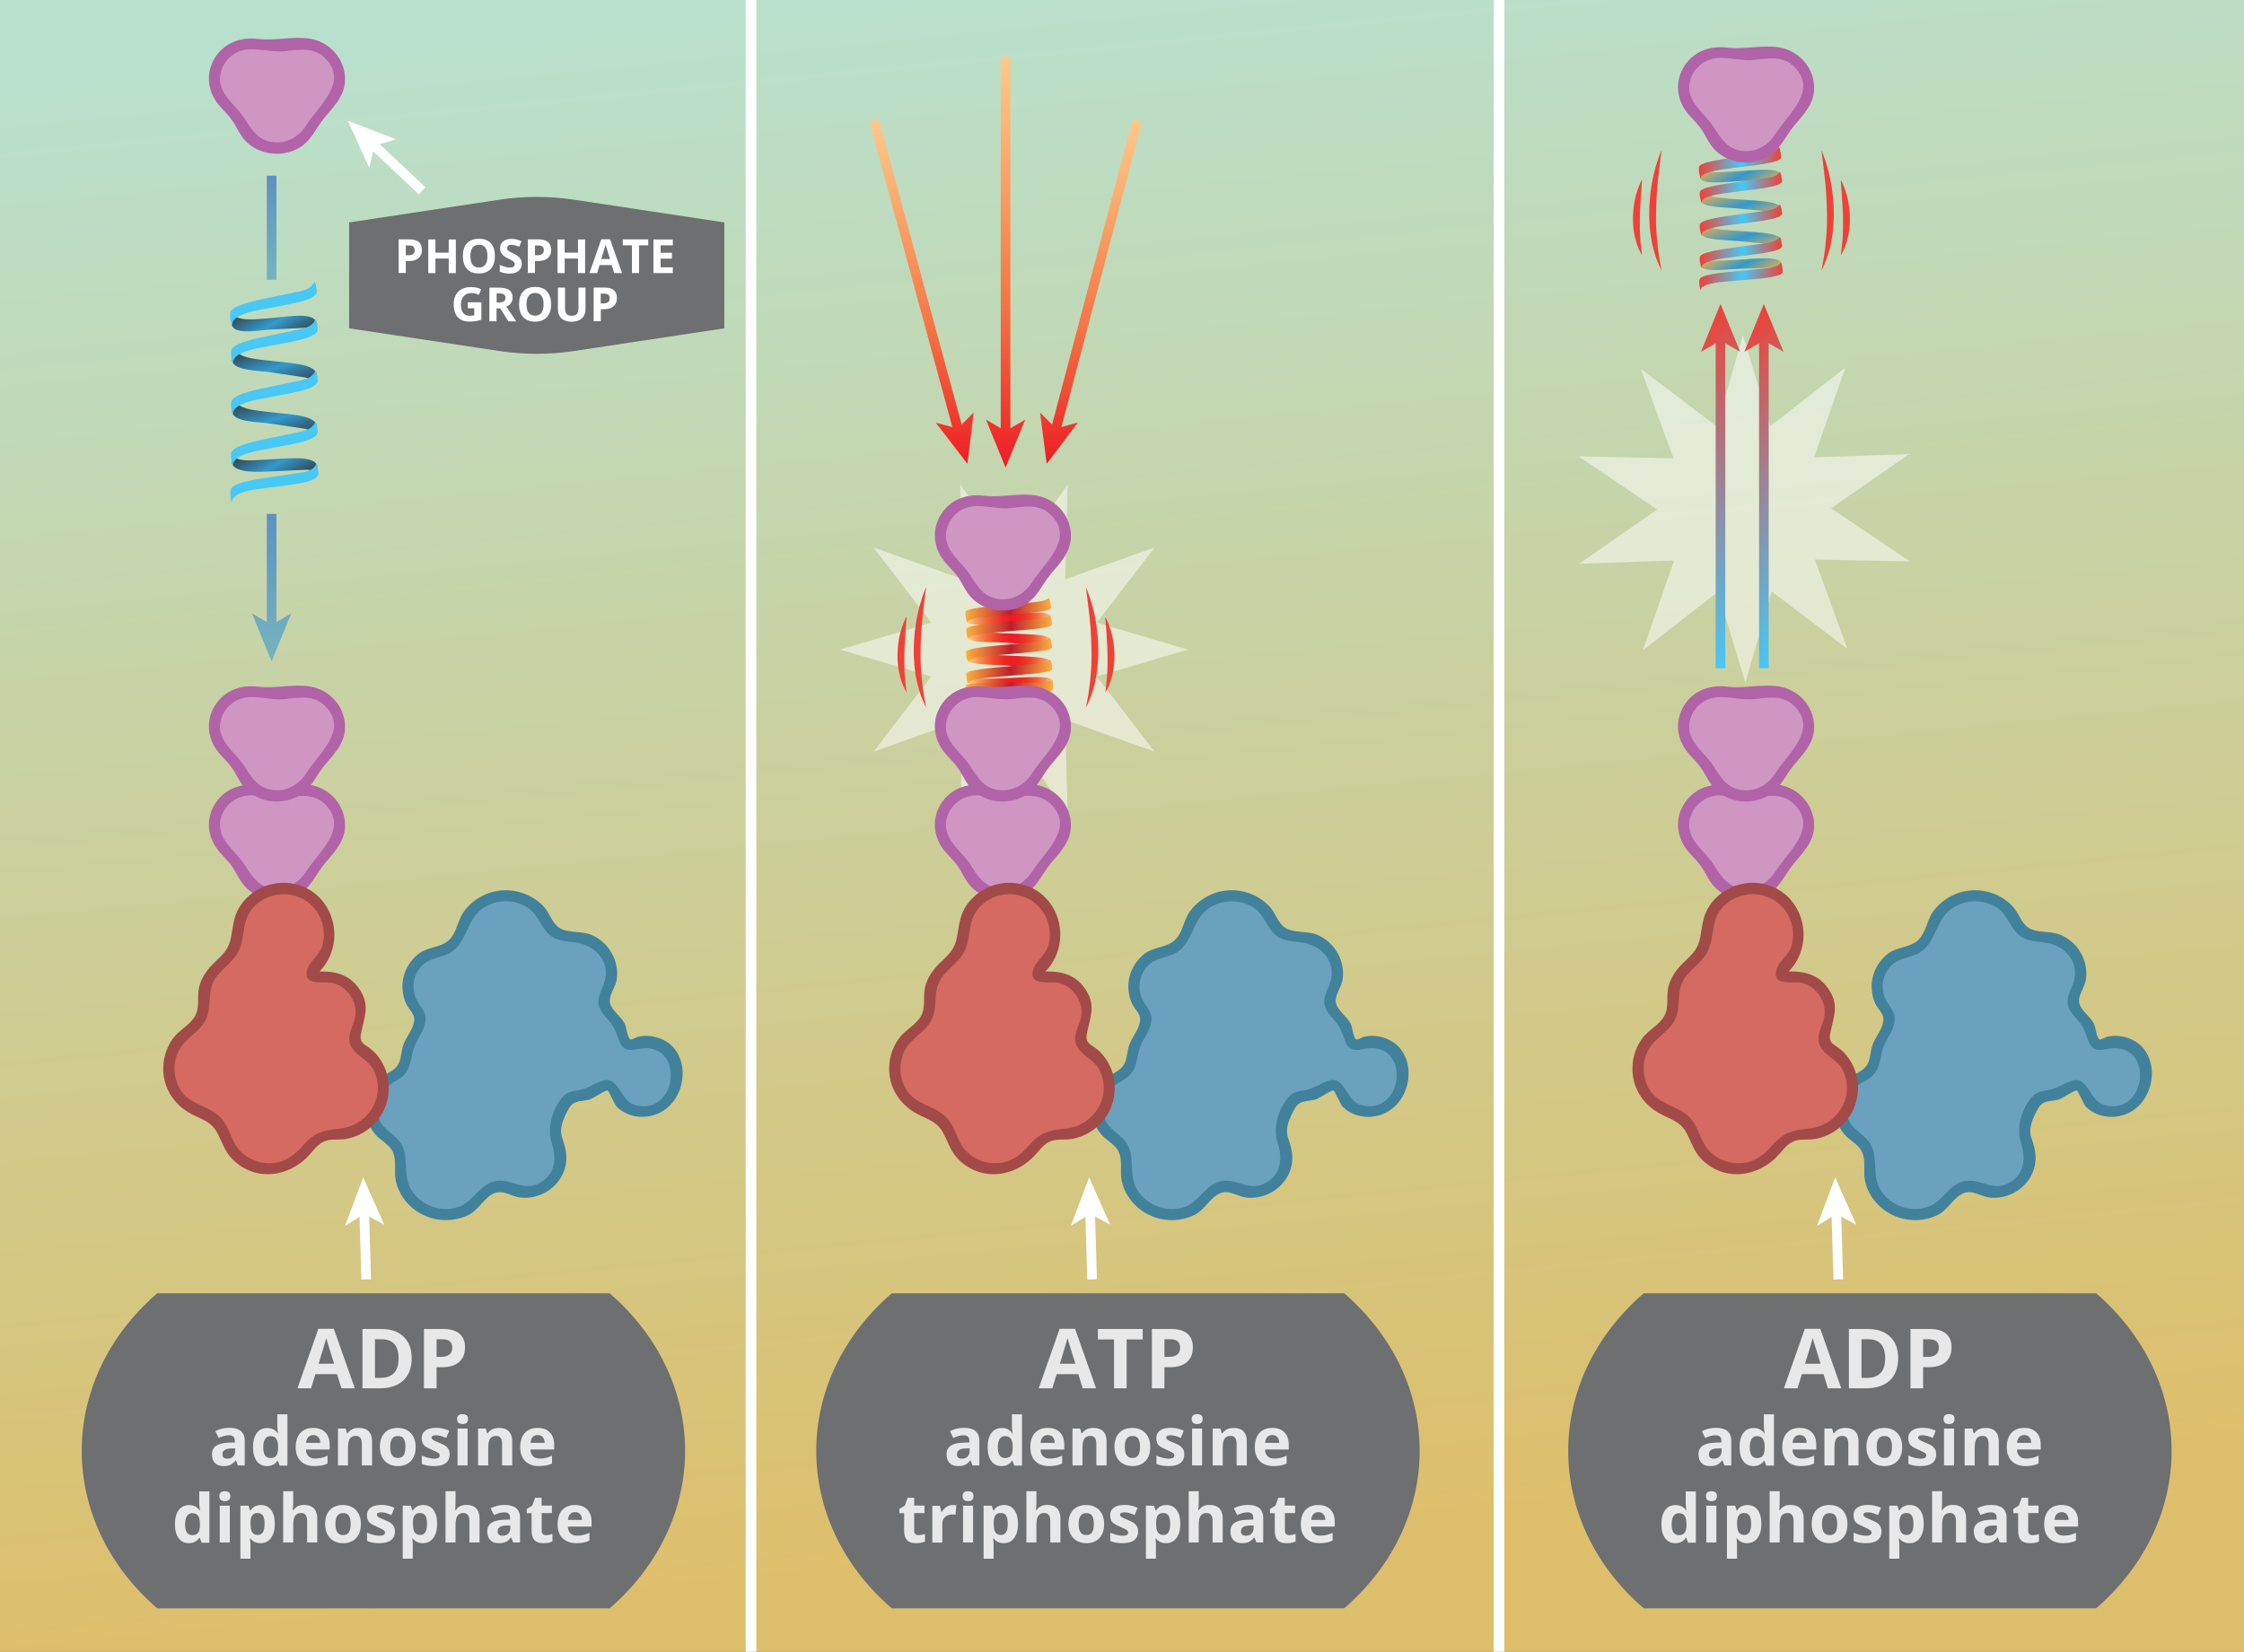 <?xml version="1.0" encoding="utf-8"?>
<!-- Generator: Adobe Illustrator 18.1.1, SVG Export Plug-In . SVG Version: 6.00 Build 0)  -->
<svg version="1.1" xmlns="http://www.w3.org/2000/svg" xmlns:xlink="http://www.w3.org/1999/xlink" x="0px" y="0px"
	 viewBox="0 0 2328 1714" enable-background="new 0 0 2328 1714" xml:space="preserve">
<rect x="0" y="0" width="2328" height="1714" fill="#808080" stroke="none"/>
<g id="Layer_2">
	<rect x="3.1" y="-1.6" fill="#CCCCCC" width="2328" height="1714"/>
	<linearGradient id="SVGID_1_" gradientUnits="userSpaceOnUse" x1="1078.886" y1="-14.773" x2="1236.308" y2="1597.607">
		<stop  offset="0" style="stop-color:#B9E0CC"/>
		<stop  offset="1" style="stop-color:#DDBF6B"/>
	</linearGradient>
	<rect x="0" y="0" fill="url(#SVGID_1_)" width="2328" height="1714"/>
	<line fill="none" stroke="#FFFFFF" stroke-width="11" stroke-miterlimit="10" x1="779.1" y1="0" x2="779.1" y2="1714"/>
	<line fill="none" stroke="#FFFFFF" stroke-width="11" stroke-miterlimit="10" x1="1555.1" y1="0" x2="1555.1" y2="1714"/>
</g>
<g id="Layer_1">
	<polygon opacity="0.51" fill="#FFFFFF" points="1052,583.9 1107.7,502.5 1105,601.1 1197.9,568.1 1137.8,646.2 1232.4,674.1 
		1137.8,702 1197.9,780.1 1105,747 1107.7,845.6 1052,764.3 996.2,845.6 999,747 906.1,780.1 966.2,702 871.6,674.1 966.2,646.2 
		906.1,568.1 999,601.1 996.2,502.5 	"/>
	<polygon opacity="0.51" fill="#FFFFFF" points="1882,474.6 1980.6,471.2 1899.6,527.5 1981.4,582.6 1882.8,580.6 1916.5,673.3 
		1837.9,613.7 1810.7,708.5 1782.2,614.1 1704.4,674.8 1736.8,581.6 1638.3,585 1719.3,528.7 1637.5,473.5 1736.1,475.6 
		1702.4,382.9 1781,442.5 1808.2,347.7 1836.7,442.1 1914.5,381.4 	"/>
	<g>
		<g>
			
				<linearGradient id="SVGID_2_" gradientUnits="userSpaceOnUse" x1="7079.036" y1="-4663.385" x2="7129.083" y2="-4663.385" gradientTransform="matrix(0.316 0.949 -0.949 0.316 -4863.419 -5055.923)">
				<stop  offset="1.335300e-03" style="stop-color:#FBB040"/>
				<stop  offset="0.52" style="stop-color:#3399CC"/>
				<stop  offset="1" style="stop-color:#FBB040"/>
			</linearGradient>
			<path fill="url(#SVGID_2_)" d="M1840.1,225.6c0,0,8.7-4.2-3.9-6c0,0-24-2.4-34.6-3.4c-10.6-1.1-36.1-0.8-37-7.8
				c-1-1.4,6.7-10.7,6.9-12.3c0.2-1.6-14.6,6.6,17.1,9.6c31.7,3,59.6,2,59.5,11.5L1840.1,225.6z"/>
		</g>
		<g>
			
				<linearGradient id="SVGID_3_" gradientUnits="userSpaceOnUse" x1="7420.993" y1="-3697.769" x2="7476.435" y2="-3697.769" gradientTransform="matrix(0.495 0.869 -0.869 0.495 -5094.368 -4460.797)">
				<stop  offset="1.335300e-03" style="stop-color:#FBB040"/>
				<stop  offset="0.52" style="stop-color:#3399CC"/>
				<stop  offset="1" style="stop-color:#FBB040"/>
			</linearGradient>
			<path fill="url(#SVGID_3_)" d="M1844,191.4c0,0,6.7-4.3-6.2-4.4c0,0-24.2,0.8-34.9,1.1c-10.7,0.3-35.6,3.9-38.6-2.8
				c-1.3-1.2,4-12.4,3.8-14c-0.2-1.6-12.4,8.4,19.6,7.2c32-1.2,57.8-6.1,60.5,3.3L1844,191.4z"/>
		</g>
		<g>
			
				<linearGradient id="SVGID_4_" gradientUnits="userSpaceOnUse" x1="7503.197" y1="-3652.556" x2="7555.379" y2="-3652.556" gradientTransform="matrix(0.495 0.869 -0.869 0.495 -5094.368 -4460.797)">
				<stop  offset="1.335300e-03" style="stop-color:#FBB040"/>
				<stop  offset="0.52" style="stop-color:#3399CC"/>
				<stop  offset="1" style="stop-color:#FBB040"/>
			</linearGradient>
			<path fill="url(#SVGID_4_)" d="M1844,282.3c0,0,6.7-4.3-6.2-4.4c0,0-24.2,0.8-34.9,1.1c-10.7,0.3-35.6,3.9-38.6-2.8
				c-1.3-1.2,4-8.3,3.8-9.9c-0.2-1.6-12.4,5.3,19.6,4.1c32-1.2,57.8-6.1,60.5,3.3L1844,282.3z"/>
		</g>
		<g>
			
				<linearGradient id="SVGID_5_" gradientUnits="userSpaceOnUse" x1="7110.14" y1="-4652.868" x2="7161.136" y2="-4652.868" gradientTransform="matrix(0.316 0.949 -0.949 0.316 -4863.419 -5055.923)">
				<stop  offset="1.335300e-03" style="stop-color:#FBB040"/>
				<stop  offset="0.52" style="stop-color:#3399CC"/>
				<stop  offset="1" style="stop-color:#FBB040"/>
			</linearGradient>
			<path fill="url(#SVGID_5_)" d="M1840.1,259.4c0,0,8.7-4.2-3.9-6c0,0-24-2.4-34.6-3.4c-10.6-1.1-36.1-0.8-37-7.8
				c-1-1.4,6.7-11.7,6.9-13.3c0.2-1.6-14.6,6.6,17.1,9.6c31.7,3,59.6,2,59.5,11.5L1840.1,259.4z"/>
		</g>
		<g>
			<linearGradient id="SVGID_6_" gradientUnits="userSpaceOnUse" x1="1763.443" y1="228.369" x2="1848.795" y2="228.369">
				<stop  offset="1.335300e-03" style="stop-color:#EF4136"/>
				<stop  offset="0.52" style="stop-color:#47C8F5"/>
				<stop  offset="1" style="stop-color:#EF4136"/>
			</linearGradient>
			<path fill="url(#SVGID_6_)" d="M1846.5,212.5c-1.2-0.1-0.4,3.6-12.5,5.8c0,0-23.2,3.2-33.5,4.7s-38.4,4.9-37,10.6
				c-0.7,1.3,0.6,9.2,2.1,10.6c1.3,1.2-7.1-5.8,23.7-10c30.7-4.2,60.9-6.1,59.4-13.2C1848.7,221,1847.7,212.5,1846.5,212.5z"/>
		</g>
		<g>
			<linearGradient id="SVGID_7_" gradientUnits="userSpaceOnUse" x1="1763.443" y1="194.676" x2="1848.795" y2="194.676">
				<stop  offset="1.335300e-03" style="stop-color:#EF4136"/>
				<stop  offset="0.52" style="stop-color:#47C8F5"/>
				<stop  offset="1" style="stop-color:#EF4136"/>
			</linearGradient>
			<path fill="url(#SVGID_7_)" d="M1846.5,178.8c-1.2-0.1-0.4,3.6-12.5,5.8c0,0-23.2,3.2-33.5,4.7s-38.4,4.9-37,10.6
				c-0.7,1.3,0.6,9.2,2.1,10.6c1.3,1.2-7.1-5.8,23.7-10s60.9-6.1,59.4-13.2C1848.7,187.3,1847.7,178.8,1846.5,178.8z"/>
		</g>
		<g>
			<linearGradient id="SVGID_8_" gradientUnits="userSpaceOnUse" x1="1762.543" y1="169.307" x2="1847.895" y2="169.307">
				<stop  offset="1.335300e-03" style="stop-color:#EF4136"/>
				<stop  offset="0.52" style="stop-color:#47C8F5"/>
				<stop  offset="1" style="stop-color:#EF4136"/>
			</linearGradient>
			<path fill="url(#SVGID_8_)" d="M1845.6,152.9c-1.2-0.1-0.4,3.6-12.5,5.8c0,0-23.2,3.2-33.5,4.7c-10.3,1.5-38.4,4.9-37,10.6
				c-0.7,1.3,0.6,10.2,2.1,11.6c1.3,1.2-7.1-5.8,23.7-10c30.7-4.2,60.9-6.1,59.4-13.2C1847.8,162.4,1846.8,153,1845.6,152.9z"/>
		</g>
		<g>
			<linearGradient id="SVGID_9_" gradientUnits="userSpaceOnUse" x1="1762.801" y1="287.14" x2="1849.472" y2="287.14">
				<stop  offset="1.335300e-03" style="stop-color:#EF4136"/>
				<stop  offset="0.52" style="stop-color:#47C8F5"/>
				<stop  offset="1" style="stop-color:#EF4136"/>
			</linearGradient>
			<path fill="url(#SVGID_9_)" d="M1847.7,272.9c-1.2-0.1-0.8,3.6-13,5.3c0,0-23.4,2.3-33.8,3.3s-38.8,3.3-37.8,9.1
				c-0.8,1.2,0.1,9.2,1.4,10.7c1.2,1.3-6.5-6.1,24.5-9c31-2.9,61.3-3.7,60.4-10.8C1849.5,281.4,1848.9,273,1847.7,272.9z"/>
		</g>
		<g>
			<linearGradient id="SVGID_10_" gradientUnits="userSpaceOnUse" x1="1763.443" y1="262.064" x2="1848.795" y2="262.064">
				<stop  offset="1.335300e-03" style="stop-color:#EF4136"/>
				<stop  offset="0.52" style="stop-color:#47C8F5"/>
				<stop  offset="1" style="stop-color:#EF4136"/>
			</linearGradient>
			<path fill="url(#SVGID_10_)" d="M1846.5,246.2c-1.2-0.1-0.4,3.6-12.5,5.8c0,0-23.2,3.2-33.5,4.7c-10.3,1.5-38.4,4.9-37,10.6
				c-0.7,1.3,0.6,9.2,2.1,10.6c1.3,1.2-7.1-5.8,23.7-10s60.9-6.1,59.4-13.2C1848.7,254.7,1847.7,246.2,1846.5,246.2z"/>
		</g>
	</g>
	<g>
		<g>
			<linearGradient id="SVGID_11_" gradientUnits="userSpaceOnUse" x1="1043.248" y1="485.207" x2="1043.248" y2="59.063">
				<stop  offset="0" style="stop-color:#ED1C24"/>
				<stop  offset="0.409" style="stop-color:#F47746"/>
				<stop  offset="0.815" style="stop-color:#FBB275"/>
				<stop  offset="1" style="stop-color:#FEC989"/>
			</linearGradient>
			
				<line fill="none" stroke="url(#SVGID_11_)" stroke-width="10" stroke-miterlimit="10" x1="1043.2" y1="449.9" x2="1043.2" y2="59.1"/>
			<g>
				<linearGradient id="SVGID_12_" gradientUnits="userSpaceOnUse" x1="1043.25" y1="485.207" x2="1043.25" y2="59.063">
					<stop  offset="0" style="stop-color:#ED1C24"/>
					<stop  offset="0.409" style="stop-color:#F47746"/>
					<stop  offset="0.815" style="stop-color:#FBB275"/>
					<stop  offset="1" style="stop-color:#FEC989"/>
				</linearGradient>
				<polygon fill="url(#SVGID_12_)" points="1043.2,485.2 1063.6,435.5 1043.2,447.3 1022.9,435.5 				"/>
			</g>
		</g>
	</g>
	<g>
		<g>
			<linearGradient id="SVGID_13_" gradientUnits="userSpaceOnUse" x1="950.578" y1="482.658" x2="950.578" y2="123.76">
				<stop  offset="0" style="stop-color:#ED1C24"/>
				<stop  offset="0.409" style="stop-color:#F47746"/>
				<stop  offset="0.815" style="stop-color:#FBB275"/>
				<stop  offset="1" style="stop-color:#FEC989"/>
			</linearGradient>
			
				<line fill="none" stroke="url(#SVGID_13_)" stroke-width="10" stroke-miterlimit="10" x1="994.3" y1="447.3" x2="906.9" y2="125.1"/>
			<g>
				<linearGradient id="SVGID_14_" gradientUnits="userSpaceOnUse" x1="990.522" y1="482.658" x2="990.522" y2="123.76">
					<stop  offset="0" style="stop-color:#ED1C24"/>
					<stop  offset="0.409" style="stop-color:#F47746"/>
					<stop  offset="0.815" style="stop-color:#FBB275"/>
					<stop  offset="1" style="stop-color:#FEC989"/>
				</linearGradient>
				<polygon fill="url(#SVGID_14_)" points="1003.6,481.3 1010.1,428 993.6,444.7 970.9,438.7 				"/>
			</g>
		</g>
	</g>
	<g>
		<g>
			<linearGradient id="SVGID_15_" gradientUnits="userSpaceOnUse" x1="1137.412" y1="482.623" x2="1137.412" y2="123.795">
				<stop  offset="0" style="stop-color:#ED1C24"/>
				<stop  offset="0.409" style="stop-color:#F47746"/>
				<stop  offset="0.815" style="stop-color:#FBB275"/>
				<stop  offset="1" style="stop-color:#FEC989"/>
			</linearGradient>
			
				<line fill="none" stroke="url(#SVGID_15_)" stroke-width="10" stroke-miterlimit="10" x1="1094.9" y1="447.2" x2="1179.9" y2="125.1"/>
			<g>
				<linearGradient id="SVGID_16_" gradientUnits="userSpaceOnUse" x1="1098.63" y1="482.623" x2="1098.63" y2="123.795">
					<stop  offset="0" style="stop-color:#ED1C24"/>
					<stop  offset="0.409" style="stop-color:#F47746"/>
					<stop  offset="0.815" style="stop-color:#FBB275"/>
					<stop  offset="1" style="stop-color:#FEC989"/>
				</linearGradient>
				<polygon fill="url(#SVGID_16_)" points="1085.9,481.3 1118.3,438.4 1095.6,444.7 1079,428.1 				"/>
			</g>
		</g>
	</g>
	<g>
		<g>
			
				<linearGradient id="SVGID_17_" gradientUnits="userSpaceOnUse" x1="6750.874" y1="-3166.336" x2="6815.434" y2="-3166.336" gradientTransform="matrix(0.316 0.949 -0.949 0.316 -4863.419 -5055.923)">
				<stop  offset="1.335300e-03" style="stop-color:#333333"/>
				<stop  offset="0.52" style="stop-color:#3399CC"/>
				<stop  offset="1" style="stop-color:#333333"/>
			</linearGradient>
			<path fill="url(#SVGID_17_)" d="M320.4,401.1c0,0,9.1-6.6-4.1-9.5c0,0-25.3-3.7-36.5-5.4c-11.2-1.7-38.1-1.3-39-12.3
				c-1-2.2,7.1-13.7,7.3-16.3c0.3-2.6-15.4,10.4,18,15.1s62.9,3.1,62.8,18.2L320.4,401.1z"/>
		</g>
		<g>
			
				<linearGradient id="SVGID_18_" gradientUnits="userSpaceOnUse" x1="6796.208" y1="-2299.835" x2="6859.771" y2="-2299.835" gradientTransform="matrix(0.495 0.869 -0.869 0.495 -5094.368 -4460.797)">
				<stop  offset="1.335300e-03" style="stop-color:#333333"/>
				<stop  offset="0.52" style="stop-color:#3399CC"/>
				<stop  offset="1" style="stop-color:#333333"/>
			</linearGradient>
			<path fill="url(#SVGID_18_)" d="M324.6,347.1c0,0,7.1-6.7-6.5-7c0,0-25.5,1.3-36.8,1.8c-11.3,0.5-37.6,6.2-40.7-4.5
				c-1.4-1.9,4.3-14.8,4-17.4c-0.3-2.6-13.1,13.2,20.6,11.3c33.7-1.8,60.9-9.6,63.8,5.3L324.6,347.1z"/>
		</g>
		<g>
			
				<linearGradient id="SVGID_19_" gradientUnits="userSpaceOnUse" x1="6924.933" y1="-2227.837" x2="6987.761" y2="-2227.837" gradientTransform="matrix(0.495 0.869 -0.869 0.495 -5094.368 -4460.797)">
				<stop  offset="1.335300e-03" style="stop-color:#333333"/>
				<stop  offset="0.52" style="stop-color:#3399CC"/>
				<stop  offset="1" style="stop-color:#333333"/>
			</linearGradient>
			<path fill="url(#SVGID_19_)" d="M324.6,494.4c0,0,7.1-6.7-6.5-7c0,0-25.5,1.3-36.8,1.8s-37.6,2.3-40.7-8.4
				c-1.4-1.9,4.3-9.9,4-12.5c-0.3-2.6-13.1,11.2,20.6,9.3c33.7-1.8,61.8-5.7,63.8,6.3L324.6,494.4z"/>
		</g>
		<g>
			
				<linearGradient id="SVGID_20_" gradientUnits="userSpaceOnUse" x1="6801.464" y1="-3149.487" x2="6866.024" y2="-3149.487" gradientTransform="matrix(0.316 0.949 -0.949 0.316 -4863.419 -5055.923)">
				<stop  offset="1.335300e-03" style="stop-color:#333333"/>
				<stop  offset="0.52" style="stop-color:#3399CC"/>
				<stop  offset="1" style="stop-color:#333333"/>
			</linearGradient>
			<path fill="url(#SVGID_20_)" d="M320.4,454.4c0,0,9.1-6.6-4.1-9.5c0,0-25.3-3.7-36.5-5.4c-11.2-1.7-38.1-1.3-39-12.3
				c-1-2.2,7.1-13.7,7.3-16.3c0.3-2.6-15.4,10.4,18,15.1c33.4,4.8,62.9,3.1,62.8,18.2L320.4,454.4z"/>
		</g>
		<g>
			<path fill="#47C8F5" d="M327.3,385.1c-1.3-0.1-0.5,5.7-13.2,9.2c0,0-24.5,5.1-35.3,7.4c-10.8,2.3-40.5,7.7-39,16.7
				c-0.7,2,0.7,9.8,2.2,12c1.4,1.9-7.4-9.2,25-15.8c32.4-6.6,64.2-9.6,62.6-20.8C329.6,393.8,328.5,385.2,327.3,385.1z"/>
		</g>
		<g>
			<path fill="#47C8F5" d="M327.3,331.9c-1.3-0.1-0.5,5.7-13.2,9.2c0,0-24.5,5.1-35.3,7.4c-10.8,2.3-40.5,7.7-39,16.7
				c-0.7,2,0.7,9.8,2.2,12c1.4,1.9-7.4-9.2,25-15.8c32.4-6.6,64.2-9.6,62.6-20.8C329.6,340.6,328.5,332,327.3,331.9z"/>
		</g>
		<g>
			<path fill="#47C8F5" d="M326.3,292.7c-1.3-0.1-0.5,5.7-13.2,9.2c0,0-24.5,5.1-35.3,7.4c-10.8,2.3-40.5,7.7-39,16.7
				c-0.7,2,0.7,9.8,2.2,12c1.4,1.9-7.4-9.2,25-15.8c32.4-6.6,64.2-9.6,62.6-20.8C328.6,301.4,327.6,292.8,326.3,292.7z"/>
		</g>
		<g>
			<path fill="#47C8F5" d="M328.5,481.7c-1.3-0.2-0.8,5.7-13.7,8.4c0,0-24.7,3.6-35.7,5.3c-10.9,1.7-40.9,5.2-39.9,14.3
				c-0.8,2,0.1,9.9,1.5,12.1c1.3,2-6.9-9.6,25.9-14.2s64.7-5.8,63.7-17C330.3,490.5,329.8,481.9,328.5,481.7z"/>
		</g>
		<g>
			<path fill="#47C8F5" d="M327.3,438.3c-1.3-0.1-0.5,5.7-13.2,9.2c0,0-24.5,5.1-35.3,7.4c-10.8,2.3-40.5,7.7-39,16.7
				c-0.7,2,0.7,9.8,2.2,12c1.4,1.9-7.4-9.2,25-15.8c32.4-6.6,64.2-9.6,62.6-20.8C329.6,447,328.5,438.4,327.3,438.3z"/>
		</g>
	</g>
	<g>
		<g>
			<linearGradient id="SVGID_21_" gradientUnits="userSpaceOnUse" x1="281.79" y1="686.375" x2="281.79" y2="533.317">
				<stop  offset="0" style="stop-color:#76B4BE"/>
				<stop  offset="1" style="stop-color:#5D91C2"/>
			</linearGradient>
			
				<line fill="none" stroke="url(#SVGID_21_)" stroke-width="10" stroke-miterlimit="10" x1="281.8" y1="651.1" x2="281.8" y2="533.3"/>
			<g>
				<linearGradient id="SVGID_22_" gradientUnits="userSpaceOnUse" x1="281.792" y1="686.375" x2="281.792" y2="533.317">
					<stop  offset="0" style="stop-color:#76B4BE"/>
					<stop  offset="1" style="stop-color:#5D91C2"/>
				</linearGradient>
				<polygon fill="url(#SVGID_22_)" points="281.8,686.4 302.1,636.6 281.8,648.4 261.5,636.6 				"/>
			</g>
		</g>
	</g>
	<linearGradient id="SVGID_23_" gradientUnits="userSpaceOnUse" x1="281.79" y1="290.407" x2="281.79" y2="182.282">
		<stop  offset="0" style="stop-color:#76B4BE"/>
		<stop  offset="1" style="stop-color:#5D91C2"/>
	</linearGradient>
	
		<line fill="none" stroke="url(#SVGID_23_)" stroke-width="10" stroke-miterlimit="10" x1="281.8" y1="290.4" x2="281.8" y2="182.3"/>
	<g>
		<g>
			<linearGradient id="SVGID_24_" gradientUnits="userSpaceOnUse" x1="1679.115" y1="416.176" x2="1873.115" y2="610.176">
				<stop  offset="1.335300e-03" style="stop-color:#EF4136"/>
				<stop  offset="1" style="stop-color:#47C8F5"/>
			</linearGradient>
			
				<line fill="none" stroke="url(#SVGID_24_)" stroke-width="10" stroke-miterlimit="10" x1="1784.9" y1="350.7" x2="1784.9" y2="693.4"/>
			<g>
				<linearGradient id="SVGID_25_" gradientUnits="userSpaceOnUse" x1="1764.922" y1="330.369" x2="1958.922" y2="524.369">
					<stop  offset="1.335300e-03" style="stop-color:#EF4136"/>
					<stop  offset="1" style="stop-color:#47C8F5"/>
				</linearGradient>
				<polygon fill="url(#SVGID_25_)" points="1784.9,315.4 1764.6,365.1 1784.9,353.3 1805.3,365.1 				"/>
			</g>
		</g>
	</g>
	<g>
		<g>
			<linearGradient id="SVGID_26_" gradientUnits="userSpaceOnUse" x1="1724.119" y1="416.176" x2="1918.119" y2="610.176">
				<stop  offset="1.335300e-03" style="stop-color:#EF4136"/>
				<stop  offset="1" style="stop-color:#47C8F5"/>
			</linearGradient>
			
				<line fill="none" stroke="url(#SVGID_26_)" stroke-width="10" stroke-miterlimit="10" x1="1829.9" y1="350.7" x2="1829.9" y2="693.4"/>
			<g>
				<linearGradient id="SVGID_27_" gradientUnits="userSpaceOnUse" x1="1809.927" y1="330.369" x2="2003.927" y2="524.369">
					<stop  offset="1.335300e-03" style="stop-color:#EF4136"/>
					<stop  offset="1" style="stop-color:#47C8F5"/>
				</linearGradient>
				<polygon fill="url(#SVGID_27_)" points="1829.9,315.4 1809.6,365.1 1829.9,353.3 1850.3,365.1 				"/>
			</g>
		</g>
	</g>
	<g>
		<g>
			<path fill="#6E6F71" d="M751.4,340.7l-156.1,23.6c-25.3,3.8-51.7,3.8-77,0l-156.1-23.6V230.8l156.1-23.6c25.3-3.8,51.7-3.8,77,0
				l156.1,23.6V340.7z"/>
		</g>
		<g>
			<path fill="#FFFFFF" d="M437.7,259.3c0,3.8-1.2,6.6-3.5,8.6c-2.3,2-5.7,3-10,3H421v12.4h-7.4v-34.9h11.2c4.2,0,7.5,0.9,9.7,2.7
				C436.6,253,437.7,255.7,437.7,259.3z M421,264.9h2.4c2.3,0,4-0.4,5.1-1.3c1.1-0.9,1.7-2.2,1.7-3.9c0-1.7-0.5-3-1.4-3.8
				s-2.4-1.2-4.5-1.2H421V264.9z"/>
			<path fill="#FFFFFF" d="M472.9,283.4h-7.4v-15.1h-13.8v15.1h-7.4v-34.9h7.4v13.7h13.8v-13.7h7.4V283.4z"/>
			<path fill="#FFFFFF" d="M513.4,265.8c0,5.8-1.4,10.2-4.3,13.3c-2.9,3.1-7,4.7-12.3,4.7s-9.5-1.6-12.3-4.7
				c-2.9-3.1-4.3-7.6-4.3-13.4c0-5.8,1.4-10.3,4.3-13.3c2.9-3.1,7-4.6,12.4-4.6c5.4,0,9.5,1.5,12.3,4.6
				C512,255.6,513.4,260,513.4,265.8z M488,265.8c0,3.9,0.7,6.8,2.2,8.8c1.5,2,3.7,3,6.6,3c5.9,0,8.9-3.9,8.9-11.8
				c0-7.9-2.9-11.8-8.8-11.8c-2.9,0-5.2,1-6.7,3C488.7,259,488,261.9,488,265.8z"/>
			<path fill="#FFFFFF" d="M541.3,273.7c0,3.2-1.1,5.6-3.4,7.5s-5.4,2.7-9.5,2.7c-3.7,0-7-0.7-9.9-2.1v-6.9c2.4,1.1,4.4,1.8,6,2.2
				c1.6,0.4,3.1,0.6,4.5,0.6c1.6,0,2.9-0.3,3.7-0.9s1.3-1.5,1.3-2.8c0-0.7-0.2-1.3-0.6-1.8c-0.4-0.5-0.9-1-1.7-1.5
				c-0.7-0.5-2.2-1.3-4.5-2.4c-2.1-1-3.7-2-4.8-2.9c-1.1-0.9-1.9-2-2.6-3.2s-1-2.7-1-4.3c0-3.1,1-5.5,3.1-7.3c2.1-1.8,5-2.7,8.7-2.7
				c1.8,0,3.5,0.2,5.2,0.6c1.6,0.4,3.4,1,5.2,1.8l-2.4,5.8c-1.9-0.8-3.4-1.3-4.6-1.6s-2.4-0.5-3.6-0.5c-1.4,0-2.5,0.3-3.2,1
				s-1.1,1.5-1.1,2.6c0,0.7,0.2,1.2,0.5,1.7c0.3,0.5,0.8,1,1.4,1.4s2.2,1.3,4.7,2.4c3.3,1.6,5.5,3.1,6.7,4.7
				C540.7,269.5,541.3,271.4,541.3,273.7z"/>
			<path fill="#FFFFFF" d="M571.8,259.3c0,3.8-1.2,6.6-3.5,8.6c-2.3,2-5.7,3-10,3H555v12.4h-7.4v-34.9h11.2c4.2,0,7.5,0.9,9.7,2.7
				C570.7,253,571.8,255.7,571.8,259.3z M555,264.9h2.4c2.3,0,4-0.4,5.1-1.3c1.1-0.9,1.7-2.2,1.7-3.9c0-1.7-0.5-3-1.4-3.8
				s-2.4-1.2-4.5-1.2H555V264.9z"/>
			<path fill="#FFFFFF" d="M607,283.4h-7.4v-15.1h-13.8v15.1h-7.4v-34.9h7.4v13.7h13.8v-13.7h7.4V283.4z"/>
			<path fill="#FFFFFF" d="M637.2,283.4l-2.5-8.3h-12.7l-2.5,8.3h-8l12.3-35.1h9.1l12.4,35.1H637.2z M632.9,268.8
				c-2.3-7.5-3.7-11.8-4-12.8s-0.5-1.8-0.6-2.3c-0.5,2-2,7.1-4.5,15.1H632.9z"/>
			<path fill="#FFFFFF" d="M663,283.4h-7.4v-28.8h-9.5v-6.2h26.4v6.2H663V283.4z"/>
			<path fill="#FFFFFF" d="M698,283.4h-20.1v-34.9H698v6.1h-12.7v7.7h11.8v6.1h-11.8v9H698V283.4z"/>
			<path fill="#FFFFFF" d="M485.5,313.7h13.9v18.1c-2.2,0.7-4.4,1.2-6.3,1.5c-2,0.3-4,0.4-6.1,0.4c-5.3,0-9.3-1.5-12.1-4.6
				s-4.2-7.5-4.2-13.3c0-5.6,1.6-10,4.8-13.2s7.7-4.7,13.4-4.7c3.6,0,7,0.7,10.4,2.2l-2.5,5.9c-2.5-1.3-5.2-1.9-8-1.9
				c-3.2,0-5.8,1.1-7.7,3.2c-1.9,2.2-2.9,5-2.9,8.7c0,3.8,0.8,6.7,2.3,8.7s3.8,3,6.8,3c1.5,0,3.1-0.2,4.7-0.5v-7.3h-6.6V313.7z"/>
			<path fill="#FFFFFF" d="M515.1,320v13.4h-7.4v-34.9h10.2c4.7,0,8.3,0.9,10.5,2.6c2.3,1.7,3.4,4.4,3.4,7.9c0,2.1-0.6,3.9-1.7,5.5
				s-2.7,2.9-4.8,3.8c5.3,7.9,8.7,12.9,10.3,15.2h-8.2L519,320H515.1z M515.1,313.9h2.4c2.3,0,4.1-0.4,5.2-1.2
				c1.1-0.8,1.7-2,1.7-3.7c0-1.7-0.6-2.8-1.7-3.5c-1.1-0.7-2.9-1.1-5.3-1.1h-2.2V313.9z"/>
			<path fill="#FFFFFF" d="M571.7,315.8c0,5.8-1.4,10.2-4.3,13.3c-2.9,3.1-7,4.7-12.3,4.7s-9.5-1.6-12.3-4.7
				c-2.9-3.1-4.3-7.6-4.3-13.4c0-5.8,1.4-10.3,4.3-13.3c2.9-3.1,7-4.6,12.4-4.6c5.4,0,9.5,1.5,12.3,4.6S571.7,310,571.7,315.8z
				 M546.2,315.8c0,3.9,0.7,6.8,2.2,8.8c1.5,2,3.7,3,6.6,3c5.9,0,8.9-3.9,8.9-11.8c0-7.9-2.9-11.8-8.8-11.8c-2.9,0-5.2,1-6.7,3
				C546.9,309,546.2,311.9,546.2,315.8z"/>
			<path fill="#FFFFFF" d="M607.4,298.4V321c0,2.6-0.6,4.8-1.7,6.8s-2.8,3.4-5,4.5c-2.2,1-4.8,1.6-7.7,1.6c-4.5,0-8-1.2-10.5-3.5
				c-2.5-2.3-3.7-5.5-3.7-9.4v-22.5h7.4v21.4c0,2.7,0.5,4.7,1.6,5.9c1.1,1.3,2.9,1.9,5.4,1.9c2.4,0,4.2-0.6,5.3-1.9
				c1.1-1.3,1.6-3.3,1.6-6v-21.3H607.4z"/>
			<path fill="#FFFFFF" d="M640,309.3c0,3.8-1.2,6.6-3.5,8.6c-2.3,2-5.7,3-10,3h-3.2v12.4h-7.4v-34.9h11.2c4.2,0,7.5,0.9,9.7,2.7
				C638.9,303,640,305.7,640,309.3z M623.3,314.9h2.4c2.3,0,4-0.4,5.1-1.3c1.1-0.9,1.7-2.2,1.7-3.9c0-1.7-0.5-3-1.4-3.8
				s-2.4-1.2-4.5-1.2h-3.4V314.9z"/>
		</g>
	</g>
	<g>
		<g>
			<line fill="none" stroke="#FFFFFF" stroke-width="10" stroke-miterlimit="10" x1="437.9" y1="198" x2="386.5" y2="149.5"/>
			<g>
				<polygon fill="#FFFFFF" points="360.8,125.3 410.9,144.6 388.4,151.3 383.1,174.2 				"/>
			</g>
		</g>
	</g>
	<g>
		<g>
			<line fill="none" stroke="#FFFFFF" stroke-width="10" stroke-miterlimit="10" x1="379.9" y1="1327.7" x2="377.8" y2="1257"/>
			<g>
				<polygon fill="#FFFFFF" points="376.8,1221.8 398.6,1270.9 377.9,1259.7 358,1272.1 				"/>
			</g>
		</g>
	</g>
	<g>
		<g>
			<line fill="none" stroke="#FFFFFF" stroke-width="10" stroke-miterlimit="10" x1="1133" y1="1327.7" x2="1130.9" y2="1257"/>
			<g>
				<polygon fill="#FFFFFF" points="1129.9,1221.8 1151.7,1270.9 1131,1259.7 1111,1272.1 				"/>
			</g>
		</g>
	</g>
	<g>
		<g>
			<line fill="none" stroke="#FFFFFF" stroke-width="10" stroke-miterlimit="10" x1="1907.1" y1="1327.7" x2="1905" y2="1257"/>
			<g>
				<polygon fill="#FFFFFF" points="1903.9,1221.8 1925.7,1270.9 1905.1,1259.7 1885.1,1272.1 				"/>
			</g>
		</g>
	</g>
	<g>
		<path fill="#EF4136" d="M960.9,609.6c0,0-0.3,2-0.8,5.4c-0.2,1.7-0.5,3.8-0.8,6.2c-0.3,2.4-0.7,5.1-1,8c-0.4,2.9-0.7,6.1-1.1,9.5
			c-0.3,3.4-0.7,6.9-1,10.5c-0.1,1.8-0.3,3.7-0.4,5.6c-0.1,1.9-0.2,3.8-0.3,5.7c-0.2,3.8-0.4,7.7-0.4,11.6c-0.1,1.9-0.1,3.9-0.1,5.8
			c0,1.9,0,3.9,0,5.8c0,1,0,1.9,0.1,2.9c0,0.9,0.1,1.9,0.1,2.8c0.1,1.9,0.2,3.7,0.3,5.6c0.1,1.8,0.3,3.6,0.4,5.4
			c0.1,1.8,0.3,3.5,0.5,5.1c0.1,1.7,0.4,3.3,0.5,4.9c0.1,1.6,0.4,3.1,0.6,4.5c0.4,2.9,0.9,5.6,1.2,7.9c0.4,2.4,0.8,4.4,1.1,6.1
			c0.4,1.7,0.6,3,0.8,3.9c0.2,0.9,0.3,1.4,0.3,1.4s-0.2-0.4-0.7-1.3c-0.4-0.8-1-2.1-1.8-3.7c-0.7-1.6-1.5-3.6-2.4-5.8
			c-0.8-2.3-1.8-4.9-2.6-7.8c-0.9-2.9-1.6-6.1-2.4-9.4c-0.3-1.7-0.7-3.4-1-5.2c-0.3-1.8-0.6-3.6-0.8-5.5c-0.5-3.7-0.8-7.6-1-11.6
			c-0.2-4-0.3-8-0.2-12c0.2-8,0.9-16.1,2-23.5c0.5-3.7,1.2-7.3,1.9-10.7c0.7-3.4,1.5-6.5,2.3-9.4c1.6-5.8,3.2-10.5,4.5-13.8
			c0.6-1.6,1.2-2.9,1.5-3.8C960.7,610,960.9,609.6,960.9,609.6z"/>
	</g>
	<g>
		<path fill="#EF4136" d="M940.6,640.4c0,0,0,0.3-0.1,0.9c-0.1,0.6-0.1,1.5-0.2,2.5c-0.2,2.2-0.4,5.3-0.7,9
			c-0.1,1.8-0.3,3.8-0.4,5.9c-0.2,2.1-0.3,4.3-0.4,6.6c-0.1,2.3-0.2,4.6-0.4,7c0,1.2,0,2.4-0.1,3.6c-0.1,1.2-0.1,2.4-0.1,3.6
			c0,2.4-0.1,4.8,0,7.2c0,1.2,0,2.4,0,3.5c0,1.2,0.1,2.3,0.1,3.4c0,1.1,0.1,2.2,0.1,3.3c0,1.1,0.2,2.1,0.2,3.2
			c0.2,2.1,0.2,4.1,0.5,5.9c0.2,1.8,0.4,3.5,0.5,5c0.2,1.5,0.4,2.8,0.5,3.9c0.2,1.1,0.2,2,0.3,2.5c0.1,0.6,0.1,0.9,0.1,0.9
			s-0.2-0.3-0.5-0.8c-0.3-0.5-0.7-1.3-1.2-2.2c-0.5-1-1.2-2.2-1.8-3.6c-0.6-1.4-1.2-3.1-1.8-4.9c-0.7-1.8-1.2-3.8-1.7-5.9
			c-0.3-1.1-0.5-2.2-0.8-3.3c-0.2-1.1-0.4-2.3-0.6-3.5c-0.4-2.4-0.6-4.8-0.8-7.3c-0.2-2.5-0.2-5-0.2-7.6c0-2.5,0.3-5.1,0.4-7.5
			c0.1-1.2,0.3-2.5,0.4-3.7c0.2-1.2,0.3-2.4,0.5-3.6c0.4-2.3,0.8-4.6,1.4-6.7c0.3-1.1,0.5-2.1,0.8-3.1c0.3-1,0.6-1.9,0.9-2.8
			c0.6-1.8,1.2-3.4,1.7-4.9c0.6-1.4,1.1-2.7,1.6-3.7c0.4-1,0.9-1.8,1.1-2.3C940.4,640.6,940.6,640.4,940.6,640.4z"/>
	</g>
	<g>
		<path fill="#EF4136" d="M1126.6,609.6c0,0,0.2,0.4,0.6,1.3c0.4,0.9,0.9,2.1,1.5,3.8c1.3,3.3,2.9,8,4.5,13.8
			c0.8,2.9,1.6,6.1,2.3,9.4c0.7,3.4,1.4,6.9,1.9,10.7c1.1,7.4,1.8,15.4,2,23.5c0.1,4,0,8-0.2,12c-0.2,4-0.6,7.8-1,11.6
			c-0.2,1.9-0.5,3.7-0.8,5.5c-0.3,1.8-0.7,3.5-1,5.2c-0.7,3.4-1.5,6.6-2.4,9.4c-0.8,2.9-1.8,5.5-2.6,7.8c-0.9,2.3-1.7,4.2-2.4,5.8
			c-0.7,1.6-1.4,2.8-1.8,3.7c-0.4,0.8-0.7,1.3-0.7,1.3s0.1-0.5,0.3-1.4c0.2-0.9,0.4-2.3,0.8-3.9c0.3-1.7,0.7-3.8,1.1-6.1
			c0.4-2.4,0.9-5,1.2-7.9c0.2-1.5,0.4-3,0.6-4.5c0.2-1.6,0.4-3.2,0.5-4.9c0.1-1.7,0.3-3.4,0.5-5.1c0.1-1.8,0.3-3.5,0.4-5.4
			c0.1-1.8,0.2-3.7,0.3-5.6c0-0.9,0.1-1.9,0.1-2.8c0-0.9,0.1-1.9,0.1-2.9c0-1.9,0.1-3.8,0-5.8c0-1.9,0-3.9-0.1-5.8
			c0-3.9-0.2-7.8-0.4-11.6c-0.1-1.9-0.2-3.8-0.3-5.7c-0.1-1.9-0.3-3.7-0.4-5.6c-0.3-3.7-0.6-7.2-1-10.5c-0.4-3.4-0.7-6.5-1.1-9.5
			c-0.3-2.9-0.7-5.6-1-8c-0.3-2.4-0.6-4.5-0.8-6.2C1126.9,611.5,1126.6,609.6,1126.6,609.6z"/>
	</g>
	<g>
		<path fill="#EF4136" d="M1146.9,640.4c0,0,0.2,0.3,0.4,0.8c0.3,0.5,0.7,1.3,1.1,2.3c0.5,1,1,2.2,1.6,3.7c0.5,1.4,1.2,3.1,1.7,4.9
			c0.3,0.9,0.6,1.8,0.9,2.8c0.3,1,0.5,2,0.8,3.1c0.5,2.1,1,4.3,1.4,6.7c0.2,1.2,0.4,2.4,0.5,3.6c0.2,1.2,0.3,2.4,0.4,3.7
			c0.2,2.5,0.4,5,0.4,7.5c0,2.5,0.1,5.1-0.2,7.6c-0.1,2.5-0.4,4.9-0.8,7.3c-0.2,1.2-0.4,2.3-0.6,3.5c-0.2,1.1-0.5,2.2-0.8,3.3
			c-0.5,2.1-1,4.1-1.7,5.9c-0.6,1.8-1.3,3.4-1.8,4.9c-0.7,1.4-1.3,2.6-1.8,3.6c-0.5,1-1,1.7-1.2,2.2c-0.3,0.5-0.5,0.8-0.5,0.8
			s0-0.3,0.1-0.9c0.1-0.6,0.1-1.5,0.3-2.5c0.1-1.1,0.3-2.4,0.5-3.9c0.1-1.5,0.3-3.2,0.5-5c0.3-1.8,0.3-3.8,0.5-5.9
			c0.1-1,0.2-2.1,0.2-3.2c0-1.1,0.1-2.2,0.1-3.3c0-1.1,0.1-2.3,0.1-3.4c0-1.2,0-2.3,0-3.5c0.1-2.4,0-4.8,0-7.2c0-1.2,0-2.4-0.1-3.6
			c-0.1-1.2-0.1-2.4-0.1-3.6c-0.1-2.4-0.2-4.7-0.4-7c-0.2-2.3-0.2-4.5-0.4-6.6c-0.1-2.1-0.3-4.1-0.4-5.9c-0.3-3.7-0.5-6.8-0.7-9
			c-0.1-1.1-0.1-2-0.2-2.5C1147,640.7,1146.9,640.4,1146.9,640.4z"/>
	</g>
	<g>
		<path fill="#EF4136" d="M1723.9,156.1c0,0-0.3,2-0.8,5.4c-0.2,1.7-0.5,3.8-0.8,6.2c-0.3,2.4-0.7,5.1-1,8c-0.4,2.9-0.7,6.1-1.1,9.5
			c-0.3,3.4-0.7,6.9-1,10.5c-0.1,1.8-0.3,3.7-0.4,5.6c-0.1,1.9-0.2,3.8-0.3,5.7c-0.2,3.8-0.4,7.7-0.4,11.6c-0.1,1.9-0.1,3.9-0.1,5.8
			c0,1.9,0,3.9,0,5.8c0,1,0,1.9,0.1,2.9c0,0.9,0.1,1.9,0.1,2.8c0.1,1.9,0.2,3.7,0.3,5.6c0.1,1.8,0.3,3.6,0.4,5.4
			c0.1,1.8,0.3,3.5,0.5,5.1c0.1,1.7,0.4,3.3,0.5,4.9c0.1,1.6,0.4,3.1,0.6,4.5c0.4,2.9,0.9,5.6,1.2,7.9c0.4,2.4,0.8,4.4,1.1,6.1
			c0.4,1.7,0.6,3,0.8,3.9c0.2,0.9,0.3,1.4,0.3,1.4s-0.2-0.4-0.7-1.3c-0.4-0.8-1-2.1-1.8-3.7c-0.7-1.6-1.5-3.6-2.4-5.8
			c-0.8-2.3-1.8-4.9-2.6-7.8c-0.9-2.9-1.6-6.1-2.4-9.4c-0.3-1.7-0.7-3.4-1-5.2c-0.3-1.8-0.6-3.6-0.8-5.5c-0.5-3.7-0.8-7.6-1-11.6
			c-0.2-4-0.3-8-0.2-12c0.2-8,0.9-16.1,2-23.5c0.5-3.7,1.2-7.3,1.9-10.7c0.7-3.4,1.5-6.5,2.3-9.4c1.6-5.8,3.2-10.5,4.5-13.8
			c0.6-1.6,1.2-2.9,1.5-3.8C1723.7,156.5,1723.9,156.1,1723.9,156.1z"/>
	</g>
	<g>
		<path fill="#EF4136" d="M1703.6,186.9c0,0,0,0.3-0.1,0.9c-0.1,0.6-0.1,1.5-0.2,2.5c-0.2,2.2-0.4,5.3-0.7,9
			c-0.1,1.8-0.3,3.8-0.4,5.9c-0.2,2.1-0.3,4.3-0.4,6.6c-0.1,2.3-0.2,4.6-0.4,7c0,1.2,0,2.4-0.1,3.6c-0.1,1.2-0.1,2.4-0.1,3.6
			c0,2.4-0.1,4.8,0,7.2c0,1.2,0,2.4,0,3.5c0,1.2,0.1,2.3,0.1,3.4c0,1.1,0.1,2.2,0.1,3.3c0,1.1,0.2,2.1,0.2,3.2
			c0.2,2.1,0.2,4.1,0.5,5.9c0.2,1.8,0.4,3.5,0.5,5c0.2,1.5,0.4,2.8,0.5,3.9c0.2,1.1,0.2,2,0.3,2.5c0.1,0.6,0.1,0.9,0.1,0.9
			s-0.2-0.3-0.5-0.8c-0.3-0.5-0.7-1.3-1.2-2.2c-0.5-1-1.2-2.2-1.8-3.6c-0.6-1.4-1.2-3.1-1.8-4.9c-0.7-1.8-1.2-3.8-1.7-5.9
			c-0.3-1.1-0.5-2.2-0.8-3.3c-0.2-1.1-0.4-2.3-0.6-3.5c-0.4-2.4-0.6-4.8-0.8-7.3c-0.2-2.5-0.2-5-0.2-7.6c0-2.5,0.3-5.1,0.4-7.5
			c0.1-1.2,0.3-2.5,0.4-3.7c0.2-1.2,0.3-2.4,0.5-3.6c0.4-2.3,0.8-4.6,1.4-6.7c0.3-1.1,0.5-2.1,0.8-3.1c0.3-1,0.6-1.9,0.9-2.8
			c0.6-1.8,1.2-3.4,1.7-4.9c0.6-1.4,1.1-2.7,1.6-3.7c0.4-1,0.9-1.8,1.1-2.3C1703.4,187.1,1703.6,186.9,1703.6,186.9z"/>
	</g>
	<g>
		<path fill="#EF4136" d="M1889.6,156.1c0,0,0.2,0.4,0.6,1.3c0.4,0.9,0.9,2.1,1.5,3.8c1.3,3.3,2.9,8,4.5,13.8
			c0.8,2.9,1.6,6.1,2.3,9.4c0.7,3.4,1.4,6.9,1.9,10.7c1.1,7.4,1.8,15.4,2,23.5c0.1,4,0,8-0.2,12c-0.2,4-0.6,7.8-1,11.6
			c-0.2,1.9-0.5,3.7-0.8,5.5c-0.3,1.8-0.7,3.5-1,5.2c-0.7,3.4-1.5,6.6-2.4,9.4c-0.8,2.9-1.8,5.5-2.6,7.8c-0.9,2.3-1.7,4.2-2.4,5.8
			c-0.7,1.6-1.4,2.8-1.8,3.7c-0.4,0.8-0.7,1.3-0.7,1.3s0.1-0.5,0.3-1.4c0.2-0.9,0.4-2.3,0.8-3.9c0.3-1.7,0.7-3.8,1.1-6.1
			c0.4-2.4,0.9-5,1.2-7.9c0.2-1.5,0.4-3,0.6-4.5c0.2-1.6,0.4-3.2,0.5-4.9c0.1-1.7,0.3-3.4,0.5-5.1c0.1-1.8,0.3-3.5,0.4-5.4
			c0.1-1.8,0.2-3.7,0.3-5.6c0-0.9,0.1-1.9,0.1-2.8c0-0.9,0.1-1.9,0.1-2.9c0-1.9,0.1-3.8,0-5.8c0-1.9,0-3.9-0.1-5.8
			c0-3.9-0.2-7.8-0.4-11.6c-0.1-1.9-0.2-3.8-0.3-5.7c-0.1-1.9-0.3-3.7-0.4-5.6c-0.3-3.7-0.6-7.2-1-10.5c-0.4-3.4-0.7-6.5-1.1-9.5
			c-0.3-2.9-0.7-5.6-1-8c-0.3-2.4-0.6-4.5-0.8-6.2C1889.9,158.1,1889.6,156.1,1889.6,156.1z"/>
	</g>
	<g>
		<path fill="#EF4136" d="M1909.9,186.9c0,0,0.2,0.3,0.4,0.8c0.3,0.5,0.7,1.3,1.1,2.3c0.5,1,1,2.2,1.6,3.7c0.5,1.4,1.2,3.1,1.7,4.9
			c0.3,0.9,0.6,1.8,0.9,2.8c0.3,1,0.5,2,0.8,3.1c0.5,2.1,1,4.3,1.4,6.7c0.2,1.2,0.4,2.4,0.5,3.6c0.2,1.2,0.3,2.4,0.4,3.7
			c0.2,2.5,0.4,5,0.4,7.5c0,2.5,0.1,5.1-0.2,7.6c-0.1,2.5-0.4,4.9-0.8,7.3c-0.2,1.2-0.4,2.3-0.6,3.5c-0.2,1.1-0.5,2.2-0.8,3.3
			c-0.5,2.1-1,4.1-1.7,5.9c-0.6,1.8-1.3,3.4-1.8,4.9c-0.7,1.4-1.3,2.6-1.8,3.6c-0.5,1-1,1.7-1.2,2.2c-0.3,0.5-0.5,0.8-0.5,0.8
			s0-0.3,0.1-0.9c0.1-0.6,0.1-1.5,0.3-2.5c0.1-1.1,0.3-2.4,0.5-3.9c0.1-1.5,0.3-3.2,0.5-5c0.3-1.8,0.3-3.8,0.5-5.9
			c0.1-1,0.2-2.1,0.2-3.2c0-1.1,0.1-2.2,0.1-3.3c0-1.1,0.1-2.3,0.1-3.4c0-1.2,0-2.3,0-3.5c0.1-2.4,0-4.8,0-7.2c0-1.2,0-2.4-0.1-3.6
			c-0.1-1.2-0.1-2.4-0.1-3.6c-0.1-2.4-0.2-4.7-0.4-7c-0.2-2.3-0.2-4.5-0.4-6.6c-0.1-2.1-0.3-4.1-0.4-5.9c-0.3-3.7-0.5-6.8-0.7-9
			c-0.1-1.1-0.1-2-0.2-2.5C1909.9,187.2,1909.9,186.9,1909.9,186.9z"/>
	</g>
	<g>
		<g>
			<g>
				<linearGradient id="SVGID_28_" gradientUnits="userSpaceOnUse" x1="1003.45" y1="661.592" x2="1090.289" y2="661.592">
					<stop  offset="6.437341e-03" style="stop-color:#FFD58B"/>
					<stop  offset="1.256081e-02" style="stop-color:#FFD188"/>
					<stop  offset="8.718221e-02" style="stop-color:#F9A867"/>
					<stop  offset="0.163" style="stop-color:#F5864D"/>
					<stop  offset="0.237" style="stop-color:#F2693A"/>
					<stop  offset="0.31" style="stop-color:#F04E2E"/>
					<stop  offset="0.383" style="stop-color:#EE3728"/>
					<stop  offset="0.453" style="stop-color:#EE2425"/>
					<stop  offset="0.52" style="stop-color:#ED1C24"/>
					<stop  offset="0.616" style="stop-color:#ED2225"/>
					<stop  offset="0.686" style="stop-color:#EE3127"/>
					<stop  offset="0.748" style="stop-color:#EF442C"/>
					<stop  offset="0.806" style="stop-color:#F15A35"/>
					<stop  offset="0.86" style="stop-color:#F37343"/>
					<stop  offset="0.912" style="stop-color:#F68D57"/>
					<stop  offset="0.961" style="stop-color:#FAAC70"/>
					<stop  offset="1" style="stop-color:#FEC989"/>
				</linearGradient>
				<path fill="url(#SVGID_28_)" d="M1082.3,673.4c0,0,9-2.9-4.1-4.1c0,0-25-1.6-36-2.4c-11.1-0.8-37.6,0.5-38.6-5.4
					c-1-1,7-10.5,7.2-11.6c0.3-1.1-15.2,4.5,17.8,6.6c33.1,2.1,61.6,0.3,61.7,8.4L1082.3,673.4z"/>
			</g>
			<g>
				<linearGradient id="SVGID_29_" gradientUnits="userSpaceOnUse" x1="1002.807" y1="641.235" x2="1089.83" y2="641.235">
					<stop  offset="6.437341e-03" style="stop-color:#FFD58B"/>
					<stop  offset="1.256081e-02" style="stop-color:#FFD188"/>
					<stop  offset="8.718221e-02" style="stop-color:#F9A867"/>
					<stop  offset="0.163" style="stop-color:#F5864D"/>
					<stop  offset="0.237" style="stop-color:#F2693A"/>
					<stop  offset="0.31" style="stop-color:#F04E2E"/>
					<stop  offset="0.383" style="stop-color:#EE3728"/>
					<stop  offset="0.453" style="stop-color:#EE2425"/>
					<stop  offset="0.52" style="stop-color:#ED1C24"/>
					<stop  offset="0.616" style="stop-color:#ED2225"/>
					<stop  offset="0.686" style="stop-color:#EE3127"/>
					<stop  offset="0.748" style="stop-color:#EF442C"/>
					<stop  offset="0.806" style="stop-color:#F15A35"/>
					<stop  offset="0.86" style="stop-color:#F37343"/>
					<stop  offset="0.912" style="stop-color:#F68D57"/>
					<stop  offset="0.961" style="stop-color:#FAAC70"/>
					<stop  offset="1" style="stop-color:#FEC989"/>
				</linearGradient>
				<path fill="url(#SVGID_29_)" d="M1086.4,649.8c0,0,5.9-2.9-7.5-3.1c0,0-25.2,0.6-36.4,0.8c-11.2,0.2-36.4,2.7-39.5-2
					c-1.4-0.8,4.5-11.7,4.3-12.8c-0.3-1.1-12.9,5.8,20.4,5c33.3-0.8,59.3-5,62.1,1.5L1086.4,649.8z"/>
			</g>
			<g>
				<linearGradient id="SVGID_30_" gradientUnits="userSpaceOnUse" x1="1004.354" y1="708.487" x2="1092.051" y2="708.487">
					<stop  offset="6.437341e-03" style="stop-color:#FFD58B"/>
					<stop  offset="1.256081e-02" style="stop-color:#FFD188"/>
					<stop  offset="8.718221e-02" style="stop-color:#F9A867"/>
					<stop  offset="0.163" style="stop-color:#F5864D"/>
					<stop  offset="0.237" style="stop-color:#F2693A"/>
					<stop  offset="0.31" style="stop-color:#F04E2E"/>
					<stop  offset="0.383" style="stop-color:#EE3728"/>
					<stop  offset="0.453" style="stop-color:#EE2425"/>
					<stop  offset="0.52" style="stop-color:#ED1C24"/>
					<stop  offset="0.616" style="stop-color:#ED2225"/>
					<stop  offset="0.686" style="stop-color:#EE3127"/>
					<stop  offset="0.748" style="stop-color:#EF442C"/>
					<stop  offset="0.806" style="stop-color:#F15A35"/>
					<stop  offset="0.86" style="stop-color:#F37343"/>
					<stop  offset="0.912" style="stop-color:#F68D57"/>
					<stop  offset="0.961" style="stop-color:#FAAC70"/>
					<stop  offset="1" style="stop-color:#FEC989"/>
				</linearGradient>
				<path fill="url(#SVGID_30_)" d="M1087.7,715.7c0,0,7-2.9-6.4-3.1c0,0-25.2,0.6-36.4,0.8c-11.2,0.2-37.2,2.7-40.2-2
					c-1.4-0.8,4.2-8.9,4-10c-0.3-1.1-12.9,3.6,20.4,2.8c33.3-0.8,60.3-4.2,63.1,2.3L1087.7,715.7z"/>
			</g>
			<g>
				<linearGradient id="SVGID_31_" gradientUnits="userSpaceOnUse" x1="1003.45" y1="684.956" x2="1090.682" y2="684.956">
					<stop  offset="6.437341e-03" style="stop-color:#FFD58B"/>
					<stop  offset="1.256081e-02" style="stop-color:#FFD188"/>
					<stop  offset="8.718221e-02" style="stop-color:#F9A867"/>
					<stop  offset="0.163" style="stop-color:#F5864D"/>
					<stop  offset="0.237" style="stop-color:#F2693A"/>
					<stop  offset="0.31" style="stop-color:#F04E2E"/>
					<stop  offset="0.383" style="stop-color:#EE3728"/>
					<stop  offset="0.453" style="stop-color:#EE2425"/>
					<stop  offset="0.52" style="stop-color:#ED1C24"/>
					<stop  offset="0.616" style="stop-color:#ED2225"/>
					<stop  offset="0.686" style="stop-color:#EE3127"/>
					<stop  offset="0.748" style="stop-color:#EF442C"/>
					<stop  offset="0.806" style="stop-color:#F15A35"/>
					<stop  offset="0.86" style="stop-color:#F37343"/>
					<stop  offset="0.912" style="stop-color:#F68D57"/>
					<stop  offset="0.961" style="stop-color:#FAAC70"/>
					<stop  offset="1" style="stop-color:#FEC989"/>
				</linearGradient>
				<path fill="url(#SVGID_31_)" d="M1082.3,697c0,0,9-2.9-4.1-4.1c0,0-25-1.6-36-2.4c-11.1-0.8-37.6-0.6-38.6-5.4
					c-1-1,7-10.8,7.2-12s-15.2,4.2,17.8,6.3c33.1,2.1,62.2,1.4,62.1,8L1082.3,697z"/>
			</g>
			<g>
				<linearGradient id="SVGID_32_" gradientUnits="userSpaceOnUse" x1="1002.561" y1="672.261" x2="1091.089" y2="676.901">
					<stop  offset="1.335300e-03" style="stop-color:#FBB040"/>
					<stop  offset="0.52" style="stop-color:#BE1E2D"/>
					<stop  offset="1" style="stop-color:#FBB040"/>
				</linearGradient>
				<path fill="url(#SVGID_32_)" d="M1089,662.1c-1.3,0-0.5,2.5-13,4c0,0-24.2,2.2-34.9,3.2c-10.7,1-40.1,3.4-38.5,7.3
					c-0.7,0.9-0.3,8.8,2.8,10.5c1.4,0.8-8-4,24.1-6.9c32-2.9,63.5-4.2,61.9-9.1C1091.3,671.1,1090.3,662.1,1089,662.1z"/>
			</g>
			<g>
				<linearGradient id="SVGID_33_" gradientUnits="userSpaceOnUse" x1="1002.627" y1="648.602" x2="1091.088" y2="653.238">
					<stop  offset="1.335300e-03" style="stop-color:#FBB040"/>
					<stop  offset="0.52" style="stop-color:#BE1E2D"/>
					<stop  offset="1" style="stop-color:#FBB040"/>
				</linearGradient>
				<path fill="url(#SVGID_33_)" d="M1089,638.4c-1.3,0-0.5,2.5-13,4c0,0-24.2,2.2-34.9,3.2s-40.1,3.4-38.5,7.3
					c-0.7,0.9,0.6,9.5,2.2,10.5c1.4,0.8-7.4-4,24.7-6.9c32-2.9,63.5-4.2,61.9-9.1C1091.3,647.4,1090.3,638.4,1089,638.4z"/>
			</g>
			<g>
				<linearGradient id="SVGID_34_" gradientUnits="userSpaceOnUse" x1="1001.672" y1="631.287" x2="1090.167" y2="635.925">
					<stop  offset="1.335300e-03" style="stop-color:#FBB040"/>
					<stop  offset="0.52" style="stop-color:#BE1E2D"/>
					<stop  offset="1" style="stop-color:#FBB040"/>
				</linearGradient>
				<path fill="url(#SVGID_34_)" d="M1088.1,620.7c-1.3,0-0.5,2.5-13,4c0,0-24.2,2.2-34.9,3.2c-10.7,1-40.1,3.4-38.5,7.3
					c-0.7,0.9,0.6,10.2,2.2,11.1c1.4,0.8-7.4-4,24.7-6.9c32-2.9,63.5-4.2,61.9-9.1C1090.4,630.4,1089.3,620.8,1088.1,620.7z"/>
			</g>
			<g>
				<linearGradient id="SVGID_35_" gradientUnits="userSpaceOnUse" x1="1002.627" y1="694.937" x2="1091.088" y2="699.573">
					<stop  offset="1.335300e-03" style="stop-color:#FBB040"/>
					<stop  offset="0.52" style="stop-color:#BE1E2D"/>
					<stop  offset="1" style="stop-color:#FBB040"/>
				</linearGradient>
				<path fill="url(#SVGID_35_)" d="M1089,684.7c-1.2-0.1-0.5,2.5-13,4c0,0-24.2,2.2-34.9,3.2s-40.1,3.4-38.5,7.3
					c-0.7,0.9,0.6,9.5,2.2,10.5c1.4,0.8-7.4-4,24.7-6.9c32-2.9,63.5-4.2,61.9-9.1C1091.3,693.7,1091.8,685,1089,684.7z"/>
			</g>
			<g>
				<linearGradient id="SVGID_36_" gradientUnits="userSpaceOnUse" x1="1001.395" y1="712.013" x2="1092.34" y2="716.78">
					<stop  offset="1.335300e-03" style="stop-color:#FBB040"/>
					<stop  offset="0.52" style="stop-color:#BE1E2D"/>
					<stop  offset="1" style="stop-color:#FBB040"/>
				</linearGradient>
				<path fill="url(#SVGID_36_)" d="M1091.6,705.9c-1.2-0.2-1.2,2.4-14.1,2.7c0,0-24.6-0.1-35.4-0.1s-40.6-0.4-40.2,3.6
					c-1,0.8-0.9,9.5,0.3,10.6c1.1,1-6.1-4.6,26.4-4.5c32.5,0.2,64,1.8,63.9-3.2C1092.4,715.1,1092.8,706.1,1091.6,705.9z"/>
			</g>
		</g>
	</g>
	<g>
		<path fill="#6E6F71" d="M632.5,1669c-156.5,0-312.9,0-469.4,0c-104.4-90.3-104.4-236.6,0-326.9c156.5,0,312.9,0,469.4,0
			C736.8,1432.4,736.8,1578.7,632.5,1669z"/>
		<g>
			<g>
				<path fill="#E8E8E8" d="M354.2,1440.7l-4.5-14.7h-22.5l-4.5,14.7h-14.1l21.7-61.8h16l21.8,61.8H354.2z M346.6,1415.1
					c-4.1-13.3-6.5-20.8-7-22.5s-0.9-3.1-1.1-4.1c-0.9,3.6-3.6,12.5-8,26.7H346.6z"/>
				<path fill="#E8E8E8" d="M427.1,1409.3c0,10.1-2.9,17.9-8.7,23.3c-5.8,5.4-14.1,8.1-25,8.1H376v-61.6h19.3
					c10.1,0,17.9,2.7,23.4,8S427.1,1399.8,427.1,1409.3z M413.5,1409.6c0-13.2-5.8-19.8-17.5-19.8h-7v40.1h5.6
					C407.2,1429.9,413.5,1423.1,413.5,1409.6z"/>
				<path fill="#E8E8E8" d="M482.4,1398.3c0,6.6-2.1,11.7-6.2,15.2c-4.1,3.5-10,5.3-17.7,5.3h-5.6v21.9h-13.1v-61.6h19.7
					c7.5,0,13.2,1.6,17,4.8C480.5,1387.1,482.4,1391.9,482.4,1398.3z M452.9,1408.1h4.3c4,0,7-0.8,9-2.4c2-1.6,3-3.9,3-6.9
					c0-3.1-0.8-5.3-2.5-6.8c-1.7-1.5-4.3-2.2-7.9-2.2h-5.9V1408.1z"/>
				<path fill="#E8E8E8" d="M246.8,1520.7l-2-5.2h-0.3c-1.8,2.2-3.6,3.7-5.4,4.6c-1.9,0.9-4.3,1.3-7.3,1.3c-3.7,0-6.6-1-8.7-3.1
					c-2.1-2.1-3.2-5.1-3.2-9c0-4.1,1.4-7,4.3-9c2.8-1.9,7.1-3,12.8-3.2l6.6-0.2v-1.7c0-3.9-2-5.8-5.9-5.8c-3.1,0-6.6,0.9-10.8,2.8
					l-3.5-7c4.4-2.3,9.3-3.5,14.6-3.5c5.1,0,9.1,1.1,11.8,3.3c2.7,2.2,4.1,5.6,4.1,10.2v25.5H246.8z M243.8,1503l-4,0.1
					c-3,0.1-5.3,0.6-6.8,1.6c-1.5,1-2.2,2.5-2.2,4.6c0,2.9,1.7,4.4,5.1,4.4c2.4,0,4.3-0.7,5.8-2.1c1.4-1.4,2.2-3.2,2.2-5.5V1503z"/>
				<path fill="#E8E8E8" d="M276.9,1521.4c-4.5,0-8-1.7-10.6-5.2c-2.6-3.5-3.8-8.3-3.8-14.5c0-6.3,1.3-11.1,3.9-14.6
					c2.6-3.5,6.2-5.2,10.8-5.2c4.8,0,8.5,1.9,11,5.6h0.3c-0.5-2.8-0.8-5.4-0.8-7.6v-12.2h10.5v53.2h-8l-2-5h-0.4
					C285.4,1519.5,281.8,1521.4,276.9,1521.4z M280.6,1513.1c2.7,0,4.6-0.8,5.9-2.3c1.2-1.5,1.9-4.2,2-7.9v-1.1c0-4.1-0.6-7-1.9-8.8
					c-1.3-1.8-3.3-2.7-6.2-2.7c-2.3,0-4.1,1-5.4,3c-1.3,2-1.9,4.8-1.9,8.6s0.6,6.6,1.9,8.5C276.3,1512.1,278.2,1513.1,280.6,1513.1z
					"/>
				<path fill="#E8E8E8" d="M326.4,1521.4c-6.2,0-11-1.7-14.4-5.1c-3.5-3.4-5.2-8.2-5.2-14.4c0-6.4,1.6-11.4,4.8-14.9
					c3.2-3.5,7.6-5.2,13.3-5.2c5.4,0,9.6,1.5,12.6,4.6s4.5,7.3,4.5,12.7v5.1h-24.6c0.1,3,1,5.3,2.6,6.9c1.6,1.7,3.9,2.5,6.9,2.5
					c2.3,0,4.5-0.2,6.5-0.7s4.2-1.2,6.4-2.3v8.1c-1.8,0.9-3.8,1.6-5.8,2C331.9,1521.1,329.4,1521.4,326.4,1521.4z M325,1489.2
					c-2.2,0-3.9,0.7-5.2,2.1c-1.3,1.4-2,3.4-2.2,6h14.6c0-2.6-0.7-4.6-2-6C328.9,1489.9,327.2,1489.2,325,1489.2z"/>
				<path fill="#E8E8E8" d="M385.8,1520.7h-10.4v-22.3c0-2.8-0.5-4.8-1.5-6.2c-1-1.4-2.5-2.1-4.7-2.1c-2.9,0-5,1-6.3,2.9
					c-1.3,1.9-1.9,5.2-1.9,9.7v18h-10.4v-38.2h8l1.4,4.9h0.6c1.2-1.8,2.8-3.2,4.8-4.2s4.4-1.4,7-1.4c4.4,0,7.8,1.2,10.1,3.6
					c2.3,2.4,3.5,5.9,3.5,10.4V1520.7z"/>
				<path fill="#E8E8E8" d="M431.2,1501.5c0,6.2-1.6,11.1-4.9,14.6c-3.3,3.5-7.9,5.3-13.7,5.3c-3.7,0-6.9-0.8-9.7-2.4
					c-2.8-1.6-5-3.9-6.5-6.9s-2.3-6.5-2.3-10.5c0-6.2,1.6-11.1,4.9-14.6c3.3-3.5,7.8-5.2,13.7-5.2c3.7,0,6.9,0.8,9.7,2.4
					c2.8,1.6,5,3.9,6.5,6.9C430.5,1494,431.2,1497.5,431.2,1501.5z M404.8,1501.5c0,3.8,0.6,6.6,1.9,8.6c1.2,1.9,3.3,2.9,6.1,2.9
					c2.8,0,4.8-1,6-2.9c1.2-1.9,1.8-4.8,1.8-8.6c0-3.8-0.6-6.6-1.8-8.5c-1.2-1.9-3.2-2.8-6-2.8c-2.8,0-4.8,0.9-6,2.8
					C405.4,1494.9,404.8,1497.7,404.8,1501.5z"/>
				<path fill="#E8E8E8" d="M466.5,1509.3c0,3.9-1.4,6.9-4.1,9c-2.7,2.1-6.8,3.1-12.2,3.1c-2.8,0-5.2-0.2-7.1-0.6
					c-2-0.4-3.8-0.9-5.5-1.7v-8.6c1.9,0.9,4.1,1.7,6.5,2.3c2.4,0.6,4.6,0.9,6.4,0.9c3.8,0,5.7-1.1,5.7-3.3c0-0.8-0.3-1.5-0.8-2
					c-0.5-0.5-1.4-1.1-2.6-1.7c-1.2-0.6-2.9-1.4-4.9-2.3c-2.9-1.2-5.1-2.4-6.5-3.4c-1.4-1-2.4-2.2-3-3.6c-0.6-1.4-0.9-3-0.9-5
					c0-3.4,1.3-6,3.9-7.9c2.6-1.9,6.4-2.8,11.2-2.8c4.6,0,9.1,1,13.4,3l-3.1,7.5c-1.9-0.8-3.7-1.5-5.4-2c-1.7-0.5-3.4-0.8-5.1-0.8
					c-3.1,0-4.6,0.8-4.6,2.5c0,0.9,0.5,1.7,1.5,2.4c1,0.7,3.2,1.7,6.5,3c3,1.2,5.2,2.3,6.6,3.4c1.4,1,2.4,2.3,3.1,3.6
					C466.2,1505.8,466.5,1507.4,466.5,1509.3z"/>
				<path fill="#E8E8E8" d="M474.2,1472.6c0-3.4,1.9-5.1,5.7-5.1c3.8,0,5.7,1.7,5.7,5.1c0,1.6-0.5,2.9-1.4,3.8
					c-0.9,0.9-2.4,1.4-4.3,1.4C476.1,1477.7,474.2,1476,474.2,1472.6z M485.1,1520.7h-10.4v-38.2h10.4V1520.7z"/>
				<path fill="#E8E8E8" d="M531.3,1520.7h-10.4v-22.3c0-2.8-0.5-4.8-1.5-6.2c-1-1.4-2.5-2.1-4.7-2.1c-2.9,0-5,1-6.3,2.9
					c-1.3,1.9-1.9,5.2-1.9,9.7v18H496v-38.2h8l1.4,4.9h0.6c1.2-1.8,2.8-3.2,4.8-4.2c2-0.9,4.4-1.4,7-1.4c4.4,0,7.8,1.2,10.1,3.6
					c2.3,2.4,3.5,5.9,3.5,10.4V1520.7z"/>
				<path fill="#E8E8E8" d="M559.3,1521.4c-6.2,0-11-1.7-14.4-5.1c-3.5-3.4-5.2-8.2-5.2-14.4c0-6.4,1.6-11.4,4.8-14.9
					c3.2-3.5,7.6-5.2,13.3-5.2c5.4,0,9.6,1.5,12.6,4.6s4.5,7.3,4.5,12.7v5.1h-24.6c0.1,3,1,5.3,2.6,6.9c1.6,1.7,3.9,2.5,6.9,2.5
					c2.3,0,4.5-0.2,6.5-0.7s4.2-1.2,6.4-2.3v8.1c-1.8,0.9-3.8,1.6-5.8,2C564.8,1521.1,562.3,1521.4,559.3,1521.4z M557.8,1489.2
					c-2.2,0-3.9,0.7-5.2,2.1c-1.3,1.4-2,3.4-2.2,6h14.6c0-2.6-0.7-4.6-2-6C561.8,1489.9,560,1489.2,557.8,1489.2z"/>
				<path fill="#E8E8E8" d="M195.9,1601.4c-4.5,0-8-1.7-10.6-5.2c-2.6-3.5-3.8-8.3-3.8-14.5c0-6.3,1.3-11.1,3.9-14.6
					c2.6-3.5,6.2-5.2,10.8-5.2c4.8,0,8.5,1.9,11,5.6h0.3c-0.5-2.8-0.8-5.4-0.8-7.6v-12.2h10.5v53.2h-8l-2-5h-0.4
					C204.3,1599.5,200.7,1601.4,195.9,1601.4z M199.5,1593.1c2.7,0,4.6-0.8,5.9-2.3c1.2-1.5,1.9-4.2,2-7.9v-1.1c0-4.1-0.6-7-1.9-8.8
					c-1.3-1.8-3.3-2.7-6.2-2.7c-2.3,0-4.1,1-5.4,3c-1.3,2-1.9,4.8-1.9,8.6s0.6,6.6,1.9,8.5C195.2,1592.1,197.1,1593.1,199.5,1593.1z
					"/>
				<path fill="#E8E8E8" d="M227.6,1552.6c0-3.4,1.9-5.1,5.7-5.1c3.8,0,5.7,1.7,5.7,5.1c0,1.6-0.5,2.9-1.4,3.8
					c-0.9,0.9-2.4,1.4-4.3,1.4C229.5,1557.7,227.6,1556,227.6,1552.6z M238.5,1600.7H228v-38.2h10.4V1600.7z"/>
				<path fill="#E8E8E8" d="M270.4,1601.4c-4.5,0-8-1.6-10.6-4.9h-0.5c0.4,3.2,0.5,5,0.5,5.5v15.5h-10.4v-55h8.5l1.5,5h0.5
					c2.4-3.8,6-5.7,10.8-5.7c4.5,0,8,1.7,10.6,5.2c2.6,3.5,3.8,8.3,3.8,14.5c0,4.1-0.6,7.6-1.8,10.6c-1.2,3-2.9,5.3-5.1,6.9
					C276,1600.6,273.4,1601.4,270.4,1601.4z M267.3,1570.1c-2.6,0-4.5,0.8-5.6,2.4c-1.2,1.6-1.8,4.2-1.8,7.8v1.1
					c0,4.1,0.6,7,1.8,8.8c1.2,1.8,3.1,2.7,5.8,2.7c4.7,0,7-3.9,7-11.6c0-3.8-0.6-6.6-1.7-8.5C271.6,1571,269.8,1570.1,267.3,1570.1z
					"/>
				<path fill="#E8E8E8" d="M329,1600.7h-10.4v-22.3c0-5.5-2.1-8.3-6.2-8.3c-2.9,0-5,1-6.3,3s-1.9,5.2-1.9,9.6v18h-10.4v-53.2h10.4
					v10.8c0,0.8-0.1,2.8-0.2,5.9l-0.2,3.1h0.5c2.3-3.7,6-5.6,11.1-5.6c4.5,0,7.9,1.2,10.2,3.6c2.3,2.4,3.5,5.9,3.5,10.4V1600.7z"/>
				<path fill="#E8E8E8" d="M374.4,1581.5c0,6.2-1.6,11.1-4.9,14.6c-3.3,3.5-7.9,5.3-13.7,5.3c-3.7,0-6.9-0.8-9.7-2.4
					c-2.8-1.6-5-3.9-6.5-6.9s-2.3-6.5-2.3-10.5c0-6.2,1.6-11.1,4.9-14.6c3.3-3.5,7.8-5.2,13.7-5.2c3.7,0,6.9,0.8,9.7,2.4
					c2.8,1.6,5,3.9,6.5,6.9C373.7,1574,374.4,1577.5,374.4,1581.5z M348,1581.5c0,3.8,0.6,6.6,1.9,8.6c1.2,1.9,3.3,2.9,6.1,2.9
					c2.8,0,4.8-1,6-2.9c1.2-1.9,1.8-4.8,1.8-8.6c0-3.8-0.6-6.6-1.8-8.5c-1.2-1.9-3.2-2.8-6-2.8c-2.8,0-4.8,0.9-6,2.8
					C348.6,1574.9,348,1577.7,348,1581.5z"/>
				<path fill="#E8E8E8" d="M409.7,1589.3c0,3.9-1.4,6.9-4.1,9c-2.7,2.1-6.8,3.1-12.2,3.1c-2.8,0-5.2-0.2-7.1-0.6
					c-2-0.4-3.8-0.9-5.5-1.7v-8.6c1.9,0.9,4.1,1.7,6.5,2.3c2.4,0.6,4.6,0.9,6.4,0.9c3.8,0,5.7-1.1,5.7-3.3c0-0.8-0.3-1.5-0.8-2
					c-0.5-0.5-1.4-1.1-2.6-1.7c-1.2-0.6-2.9-1.4-4.9-2.3c-2.9-1.2-5.1-2.4-6.5-3.4c-1.4-1-2.4-2.2-3-3.6c-0.6-1.4-0.9-3-0.9-5
					c0-3.4,1.3-6,3.9-7.9c2.6-1.9,6.4-2.8,11.2-2.8c4.6,0,9.1,1,13.4,3l-3.1,7.5c-1.9-0.8-3.7-1.5-5.4-2c-1.7-0.5-3.4-0.8-5.1-0.8
					c-3.1,0-4.6,0.8-4.6,2.5c0,0.9,0.5,1.7,1.5,2.4c1,0.7,3.2,1.7,6.5,3c3,1.2,5.2,2.3,6.6,3.4c1.4,1,2.4,2.3,3.1,3.6
					C409.4,1585.8,409.7,1587.4,409.7,1589.3z"/>
				<path fill="#E8E8E8" d="M438.8,1601.4c-4.5,0-8-1.6-10.6-4.9h-0.5c0.4,3.2,0.5,5,0.5,5.5v15.5h-10.4v-55h8.5l1.5,5h0.5
					c2.4-3.8,6-5.7,10.8-5.7c4.5,0,8,1.7,10.6,5.2c2.6,3.5,3.8,8.3,3.8,14.5c0,4.1-0.6,7.6-1.8,10.6c-1.2,3-2.9,5.3-5.1,6.9
					C444.4,1600.6,441.8,1601.4,438.8,1601.4z M435.8,1570.1c-2.6,0-4.5,0.8-5.6,2.4c-1.2,1.6-1.8,4.2-1.8,7.8v1.1
					c0,4.1,0.6,7,1.8,8.8c1.2,1.8,3.1,2.7,5.8,2.7c4.7,0,7-3.9,7-11.6c0-3.8-0.6-6.6-1.7-8.5C440,1571,438.2,1570.1,435.8,1570.1z"
					/>
				<path fill="#E8E8E8" d="M497.4,1600.7H487v-22.3c0-5.5-2.1-8.3-6.2-8.3c-2.9,0-5,1-6.3,3s-1.9,5.2-1.9,9.6v18h-10.4v-53.2h10.4
					v10.8c0,0.8-0.1,2.8-0.2,5.9l-0.2,3.1h0.5c2.3-3.7,6-5.6,11.1-5.6c4.5,0,7.9,1.2,10.2,3.6c2.3,2.4,3.5,5.9,3.5,10.4V1600.7z"/>
				<path fill="#E8E8E8" d="M532.4,1600.7l-2-5.2h-0.3c-1.8,2.2-3.6,3.7-5.4,4.6c-1.9,0.9-4.3,1.3-7.3,1.3c-3.7,0-6.6-1-8.7-3.1
					c-2.1-2.1-3.2-5.1-3.2-9c0-4.1,1.4-7,4.3-9c2.8-1.9,7.1-3,12.8-3.2l6.6-0.2v-1.7c0-3.9-2-5.8-5.9-5.8c-3.1,0-6.6,0.9-10.8,2.8
					l-3.5-7c4.4-2.3,9.3-3.5,14.6-3.5c5.1,0,9.1,1.1,11.8,3.3c2.7,2.2,4.1,5.6,4.1,10.2v25.5H532.4z M529.3,1583l-4,0.1
					c-3,0.1-5.3,0.6-6.8,1.6c-1.5,1-2.2,2.5-2.2,4.6c0,2.9,1.7,4.4,5.1,4.4c2.4,0,4.3-0.7,5.8-2.1c1.4-1.4,2.2-3.2,2.2-5.5V1583z"/>
				<path fill="#E8E8E8" d="M566.5,1593.1c1.8,0,4-0.4,6.6-1.2v7.8c-2.6,1.2-5.8,1.7-9.6,1.7c-4.2,0-7.2-1.1-9.1-3.2
					c-1.9-2.1-2.9-5.3-2.9-9.5v-18.4h-5v-4.4l5.7-3.5l3-8.1h6.7v8.1h10.7v7.8H562v18.4c0,1.5,0.4,2.6,1.2,3.3
					C564.1,1592.7,565.2,1593.1,566.5,1593.1z"/>
				<path fill="#E8E8E8" d="M598.1,1601.4c-6.2,0-11-1.7-14.4-5.1c-3.5-3.4-5.2-8.2-5.2-14.4c0-6.4,1.6-11.4,4.8-14.9
					c3.2-3.5,7.6-5.2,13.3-5.2c5.4,0,9.6,1.5,12.6,4.6s4.5,7.3,4.5,12.7v5.1h-24.6c0.1,3,1,5.3,2.6,6.9c1.6,1.7,3.9,2.5,6.9,2.5
					c2.3,0,4.5-0.2,6.5-0.7s4.2-1.2,6.4-2.3v8.1c-1.8,0.9-3.8,1.6-5.8,2C603.6,1601.1,601.1,1601.4,598.1,1601.4z M596.6,1569.2
					c-2.2,0-3.9,0.7-5.2,2.1c-1.3,1.4-2,3.4-2.2,6h14.6c0-2.6-0.7-4.6-2-6C600.6,1569.9,598.9,1569.2,596.6,1569.2z"/>
			</g>
		</g>
	</g>
	<g>
		<path fill="#6E6F71" d="M2174.6,1669c-156.5,0-312.9,0-469.4,0c-104.4-90.3-104.4-236.6,0-326.9c156.5,0,312.9,0,469.4,0
			C2279,1432.4,2279,1578.7,2174.6,1669z"/>
		<g>
			<g>
				<path fill="#E8E8E8" d="M1896.3,1440.7l-4.5-14.7h-22.5l-4.5,14.7h-14.1l21.7-61.8h16l21.8,61.8H1896.3z M1888.7,1415.1
					c-4.1-13.3-6.5-20.8-7-22.5s-0.9-3.1-1.1-4.1c-0.9,3.6-3.6,12.5-8,26.7H1888.7z"/>
				<path fill="#E8E8E8" d="M1969.2,1409.3c0,10.1-2.9,17.9-8.7,23.3c-5.8,5.4-14.1,8.1-25,8.1h-17.4v-61.6h19.3
					c10.1,0,17.9,2.7,23.4,8C1966.5,1392.4,1969.2,1399.8,1969.2,1409.3z M1955.7,1409.6c0-13.2-5.8-19.8-17.5-19.8h-7v40.1h5.6
					C1949.4,1429.9,1955.7,1423.1,1955.7,1409.6z"/>
				<path fill="#E8E8E8" d="M2024.6,1398.3c0,6.6-2.1,11.7-6.2,15.2c-4.1,3.5-10,5.3-17.7,5.3h-5.6v21.9H1982v-61.6h19.7
					c7.5,0,13.2,1.6,17,4.8C2022.6,1387.1,2024.6,1391.9,2024.6,1398.3z M1995.1,1408.1h4.3c4,0,7-0.8,9-2.4s3-3.9,3-6.9
					c0-3.1-0.8-5.3-2.5-6.8c-1.7-1.5-4.3-2.2-7.9-2.2h-5.9V1408.1z"/>
				<path fill="#E8E8E8" d="M1789,1520.7l-2-5.2h-0.3c-1.8,2.2-3.6,3.7-5.4,4.6c-1.9,0.9-4.3,1.3-7.3,1.3c-3.7,0-6.6-1-8.7-3.1
					c-2.1-2.1-3.2-5.1-3.2-9c0-4.1,1.4-7,4.3-9c2.8-1.9,7.1-3,12.8-3.2l6.6-0.2v-1.7c0-3.9-2-5.8-5.9-5.8c-3.1,0-6.6,0.9-10.8,2.8
					l-3.5-7c4.4-2.3,9.3-3.5,14.6-3.5c5.1,0,9.1,1.1,11.8,3.3c2.7,2.2,4.1,5.6,4.1,10.2v25.5H1789z M1785.9,1503l-4,0.1
					c-3,0.1-5.3,0.6-6.8,1.6c-1.5,1-2.2,2.5-2.2,4.6c0,2.9,1.7,4.4,5.1,4.4c2.4,0,4.3-0.7,5.8-2.1c1.4-1.4,2.2-3.2,2.2-5.5V1503z"/>
				<path fill="#E8E8E8" d="M1819.1,1521.4c-4.5,0-8-1.7-10.6-5.2c-2.6-3.5-3.8-8.3-3.8-14.5c0-6.3,1.3-11.1,3.9-14.6
					c2.6-3.5,6.2-5.2,10.8-5.2c4.8,0,8.5,1.9,11,5.6h0.3c-0.5-2.8-0.8-5.4-0.8-7.6v-12.2h10.5v53.2h-8l-2-5h-0.4
					C1827.6,1519.5,1824,1521.4,1819.1,1521.4z M1822.8,1513.1c2.7,0,4.6-0.8,5.9-2.3c1.2-1.5,1.9-4.2,2-7.9v-1.1
					c0-4.1-0.6-7-1.9-8.8c-1.3-1.8-3.3-2.7-6.2-2.7c-2.3,0-4.1,1-5.4,3c-1.3,2-1.9,4.8-1.9,8.6s0.7,6.6,1.9,8.5
					C1818.5,1512.1,1820.3,1513.1,1822.8,1513.1z"/>
				<path fill="#E8E8E8" d="M1868.6,1521.4c-6.2,0-11-1.7-14.4-5.1c-3.5-3.4-5.2-8.2-5.2-14.4c0-6.4,1.6-11.4,4.8-14.9
					c3.2-3.5,7.6-5.2,13.3-5.2c5.4,0,9.6,1.5,12.6,4.6s4.5,7.3,4.5,12.7v5.1h-24.6c0.1,3,1,5.3,2.6,6.9c1.6,1.7,3.9,2.5,6.9,2.5
					c2.3,0,4.5-0.2,6.5-0.7s4.2-1.2,6.4-2.3v8.1c-1.8,0.9-3.8,1.6-5.8,2C1874.1,1521.1,1871.6,1521.4,1868.6,1521.4z M1867.1,1489.2
					c-2.2,0-3.9,0.7-5.2,2.1c-1.3,1.4-2,3.4-2.2,6h14.6c0-2.6-0.7-4.6-2-6C1871.1,1489.9,1869.3,1489.2,1867.1,1489.2z"/>
				<path fill="#E8E8E8" d="M1927.9,1520.7h-10.4v-22.3c0-2.8-0.5-4.8-1.5-6.2c-1-1.4-2.5-2.1-4.7-2.1c-2.9,0-5,1-6.3,2.9
					c-1.3,1.9-1.9,5.2-1.9,9.7v18h-10.4v-38.2h8l1.4,4.9h0.6c1.2-1.8,2.8-3.2,4.8-4.2s4.4-1.4,7-1.4c4.4,0,7.8,1.2,10.1,3.6
					s3.5,5.9,3.5,10.4V1520.7z"/>
				<path fill="#E8E8E8" d="M1973.4,1501.5c0,6.2-1.6,11.1-4.9,14.6c-3.3,3.5-7.9,5.3-13.7,5.3c-3.7,0-6.9-0.8-9.7-2.4
					c-2.8-1.6-5-3.9-6.5-6.9s-2.3-6.5-2.3-10.5c0-6.2,1.6-11.1,4.9-14.6c3.3-3.5,7.8-5.2,13.7-5.2c3.7,0,6.9,0.8,9.7,2.4
					c2.8,1.6,5,3.9,6.5,6.9C1972.6,1494,1973.4,1497.5,1973.4,1501.5z M1947,1501.5c0,3.8,0.6,6.6,1.9,8.6c1.2,1.9,3.3,2.9,6.1,2.9
					c2.8,0,4.8-1,6-2.9c1.2-1.9,1.8-4.8,1.8-8.6c0-3.8-0.6-6.6-1.8-8.5c-1.2-1.9-3.2-2.8-6.1-2.8c-2.8,0-4.8,0.9-6,2.8
					C1947.6,1494.9,1947,1497.7,1947,1501.5z"/>
				<path fill="#E8E8E8" d="M2008.7,1509.3c0,3.9-1.4,6.9-4.1,9c-2.7,2.1-6.8,3.1-12.2,3.1c-2.8,0-5.2-0.2-7.1-0.6
					c-2-0.4-3.8-0.9-5.5-1.7v-8.6c1.9,0.9,4.1,1.7,6.5,2.3c2.4,0.6,4.6,0.9,6.4,0.9c3.8,0,5.7-1.1,5.7-3.3c0-0.8-0.2-1.5-0.8-2
					c-0.5-0.5-1.4-1.1-2.6-1.7c-1.2-0.6-2.9-1.4-4.9-2.3c-2.9-1.2-5.1-2.4-6.5-3.4c-1.4-1-2.4-2.2-3-3.6c-0.6-1.4-0.9-3-0.9-5
					c0-3.4,1.3-6,3.9-7.9c2.6-1.9,6.4-2.8,11.2-2.8c4.6,0,9.1,1,13.4,3l-3.1,7.5c-1.9-0.8-3.7-1.5-5.4-2c-1.7-0.5-3.4-0.8-5.1-0.8
					c-3.1,0-4.6,0.8-4.6,2.5c0,0.9,0.5,1.7,1.5,2.4c1,0.7,3.2,1.7,6.5,3c3,1.2,5.2,2.3,6.6,3.4c1.4,1,2.4,2.3,3.1,3.6
					S2008.7,1507.4,2008.7,1509.3z"/>
				<path fill="#E8E8E8" d="M2016.3,1472.6c0-3.4,1.9-5.1,5.7-5.1s5.7,1.7,5.7,5.1c0,1.6-0.5,2.9-1.4,3.8c-0.9,0.9-2.4,1.4-4.3,1.4
					C2018.2,1477.7,2016.3,1476,2016.3,1472.6z M2027.2,1520.7h-10.4v-38.2h10.4V1520.7z"/>
				<path fill="#E8E8E8" d="M2073.4,1520.7H2063v-22.3c0-2.8-0.5-4.8-1.5-6.2c-1-1.4-2.5-2.1-4.7-2.1c-2.9,0-5,1-6.3,2.9
					c-1.3,1.9-1.9,5.2-1.9,9.7v18h-10.4v-38.2h8l1.4,4.9h0.6c1.2-1.8,2.8-3.2,4.8-4.2s4.4-1.4,7-1.4c4.4,0,7.8,1.2,10.1,3.6
					c2.3,2.4,3.5,5.9,3.5,10.4V1520.7z"/>
				<path fill="#E8E8E8" d="M2101.5,1521.4c-6.2,0-11-1.7-14.4-5.1c-3.5-3.4-5.2-8.2-5.2-14.4c0-6.4,1.6-11.4,4.8-14.9
					s7.6-5.2,13.3-5.2c5.4,0,9.6,1.5,12.6,4.6s4.5,7.3,4.5,12.7v5.1h-24.6c0.1,3,1,5.3,2.6,6.9c1.6,1.7,3.9,2.5,6.9,2.5
					c2.3,0,4.5-0.2,6.5-0.7s4.2-1.2,6.4-2.3v8.1c-1.8,0.9-3.8,1.6-5.8,2C2107,1521.1,2104.4,1521.4,2101.5,1521.4z M2100,1489.2
					c-2.2,0-3.9,0.7-5.2,2.1c-1.3,1.4-2,3.4-2.2,6h14.6c0-2.6-0.7-4.6-2-6C2104,1489.9,2102.2,1489.2,2100,1489.2z"/>
				<path fill="#E8E8E8" d="M1738,1601.4c-4.5,0-8-1.7-10.6-5.2c-2.6-3.5-3.8-8.3-3.8-14.5c0-6.3,1.3-11.1,3.9-14.6
					c2.6-3.5,6.2-5.2,10.8-5.2c4.8,0,8.5,1.9,11,5.6h0.3c-0.5-2.8-0.8-5.4-0.8-7.6v-12.2h10.5v53.2h-8l-2-5h-0.4
					C1746.5,1599.5,1742.9,1601.4,1738,1601.4z M1741.7,1593.1c2.7,0,4.6-0.8,5.9-2.3c1.2-1.5,1.9-4.2,2-7.9v-1.1
					c0-4.1-0.6-7-1.9-8.8c-1.3-1.8-3.3-2.7-6.2-2.7c-2.3,0-4.1,1-5.4,3c-1.3,2-1.9,4.8-1.9,8.6s0.7,6.6,1.9,8.5
					C1737.4,1592.1,1739.2,1593.1,1741.7,1593.1z"/>
				<path fill="#E8E8E8" d="M1769.8,1552.6c0-3.4,1.9-5.1,5.7-5.1s5.7,1.7,5.7,5.1c0,1.6-0.5,2.9-1.4,3.8c-0.9,0.9-2.4,1.4-4.3,1.4
					C1771.6,1557.7,1769.8,1556,1769.8,1552.6z M1780.6,1600.7h-10.4v-38.2h10.4V1600.7z"/>
				<path fill="#E8E8E8" d="M1812.6,1601.4c-4.5,0-8-1.6-10.6-4.9h-0.5c0.4,3.2,0.5,5,0.5,5.5v15.5h-10.4v-55h8.5l1.5,5h0.5
					c2.4-3.8,6-5.7,10.8-5.7c4.5,0,8,1.7,10.6,5.2s3.8,8.3,3.8,14.5c0,4.1-0.6,7.6-1.8,10.6c-1.2,3-2.9,5.3-5.1,6.9
					S1815.5,1601.4,1812.6,1601.4z M1809.5,1570.1c-2.6,0-4.5,0.8-5.6,2.4c-1.2,1.6-1.8,4.2-1.8,7.8v1.1c0,4.1,0.6,7,1.8,8.8
					s3.2,2.7,5.8,2.7c4.7,0,7-3.9,7-11.6c0-3.8-0.6-6.6-1.7-8.5C1813.7,1571,1811.9,1570.1,1809.5,1570.1z"/>
				<path fill="#E8E8E8" d="M1871.1,1600.7h-10.4v-22.3c0-5.5-2.1-8.3-6.2-8.3c-2.9,0-5,1-6.3,3s-1.9,5.2-1.9,9.6v18h-10.4v-53.2
					h10.4v10.8c0,0.8-0.1,2.8-0.2,5.9l-0.2,3.1h0.5c2.3-3.7,6-5.6,11.1-5.6c4.5,0,7.9,1.2,10.2,3.6c2.3,2.4,3.5,5.9,3.5,10.4V1600.7
					z"/>
				<path fill="#E8E8E8" d="M1916.6,1581.5c0,6.2-1.6,11.1-4.9,14.6c-3.3,3.5-7.8,5.3-13.7,5.3c-3.7,0-6.9-0.8-9.7-2.4
					c-2.8-1.6-5-3.9-6.5-6.9s-2.3-6.5-2.3-10.5c0-6.2,1.6-11.1,4.9-14.6c3.3-3.5,7.8-5.2,13.7-5.2c3.7,0,6.9,0.8,9.7,2.4
					c2.8,1.6,5,3.9,6.5,6.9C1915.8,1574,1916.6,1577.5,1916.6,1581.5z M1890.2,1581.5c0,3.8,0.6,6.6,1.9,8.6
					c1.2,1.9,3.3,2.9,6.1,2.9c2.8,0,4.8-1,6-2.9s1.8-4.8,1.8-8.6c0-3.8-0.6-6.6-1.8-8.5c-1.2-1.9-3.2-2.8-6-2.8
					c-2.8,0-4.8,0.9-6,2.8C1890.8,1574.9,1890.2,1577.7,1890.2,1581.5z"/>
				<path fill="#E8E8E8" d="M1951.9,1589.3c0,3.9-1.4,6.9-4.1,9s-6.8,3.1-12.2,3.1c-2.8,0-5.2-0.2-7.1-0.6c-2-0.4-3.8-0.9-5.5-1.7
					v-8.6c1.9,0.9,4.1,1.7,6.5,2.3c2.4,0.6,4.6,0.9,6.4,0.9c3.8,0,5.7-1.1,5.7-3.3c0-0.8-0.3-1.5-0.8-2c-0.5-0.5-1.4-1.1-2.6-1.7
					c-1.2-0.6-2.9-1.4-4.9-2.3c-2.9-1.2-5.1-2.4-6.5-3.4c-1.4-1-2.4-2.2-3-3.6c-0.6-1.4-0.9-3-0.9-5c0-3.4,1.3-6,3.9-7.9
					c2.6-1.9,6.4-2.8,11.2-2.8c4.6,0,9.1,1,13.4,3l-3.1,7.5c-1.9-0.8-3.7-1.5-5.4-2c-1.7-0.5-3.4-0.8-5.1-0.8
					c-3.1,0-4.6,0.8-4.6,2.5c0,0.9,0.5,1.7,1.5,2.4c1,0.7,3.2,1.7,6.5,3c3,1.2,5.2,2.3,6.6,3.4c1.4,1,2.4,2.3,3.1,3.6
					C1951.5,1585.8,1951.9,1587.4,1951.9,1589.3z"/>
				<path fill="#E8E8E8" d="M1981,1601.4c-4.5,0-8-1.6-10.6-4.9h-0.5c0.4,3.2,0.5,5,0.5,5.5v15.5H1960v-55h8.5l1.5,5h0.5
					c2.4-3.8,6-5.7,10.8-5.7c4.5,0,8,1.7,10.6,5.2s3.8,8.3,3.8,14.5c0,4.1-0.6,7.6-1.8,10.6c-1.2,3-2.9,5.3-5.1,6.9
					S1984,1601.4,1981,1601.4z M1977.9,1570.1c-2.6,0-4.5,0.8-5.6,2.4c-1.2,1.6-1.8,4.2-1.8,7.8v1.1c0,4.1,0.6,7,1.8,8.8
					s3.2,2.7,5.8,2.7c4.7,0,7-3.9,7-11.6c0-3.8-0.6-6.6-1.7-8.5C1982.2,1571,1980.4,1570.1,1977.9,1570.1z"/>
				<path fill="#E8E8E8" d="M2039.6,1600.7h-10.4v-22.3c0-5.5-2.1-8.3-6.2-8.3c-2.9,0-5,1-6.3,3s-1.9,5.2-1.9,9.6v18h-10.4v-53.2
					h10.4v10.8c0,0.8-0.1,2.8-0.2,5.9l-0.2,3.1h0.5c2.3-3.7,6-5.6,11.1-5.6c4.5,0,7.9,1.2,10.2,3.6c2.3,2.4,3.5,5.9,3.5,10.4V1600.7
					z"/>
				<path fill="#E8E8E8" d="M2074.6,1600.7l-2-5.2h-0.3c-1.8,2.2-3.6,3.7-5.4,4.6c-1.9,0.9-4.3,1.3-7.3,1.3c-3.7,0-6.6-1-8.7-3.1
					c-2.1-2.1-3.2-5.1-3.2-9c0-4.1,1.4-7,4.3-9c2.8-1.9,7.1-3,12.8-3.2l6.6-0.2v-1.7c0-3.9-2-5.8-5.9-5.8c-3.1,0-6.6,0.9-10.8,2.8
					l-3.5-7c4.4-2.3,9.3-3.5,14.6-3.5c5.1,0,9.1,1.1,11.8,3.3c2.7,2.2,4.1,5.6,4.1,10.2v25.5H2074.6z M2071.5,1583l-4,0.1
					c-3,0.1-5.3,0.6-6.8,1.6c-1.5,1-2.2,2.5-2.2,4.6c0,2.9,1.7,4.4,5.1,4.4c2.4,0,4.3-0.7,5.8-2.1c1.4-1.4,2.2-3.2,2.2-5.5V1583z"/>
				<path fill="#E8E8E8" d="M2108.7,1593.1c1.8,0,4-0.4,6.6-1.2v7.8c-2.6,1.2-5.8,1.7-9.6,1.7c-4.2,0-7.2-1.1-9.1-3.2
					c-1.9-2.1-2.9-5.3-2.9-9.5v-18.4h-5v-4.4l5.7-3.5l3-8.1h6.7v8.1h10.7v7.8h-10.7v18.4c0,1.5,0.4,2.6,1.2,3.3
					C2106.2,1592.7,2107.3,1593.1,2108.7,1593.1z"/>
				<path fill="#E8E8E8" d="M2140.3,1601.4c-6.2,0-11-1.7-14.4-5.1c-3.5-3.4-5.2-8.2-5.2-14.4c0-6.4,1.6-11.4,4.8-14.9
					s7.6-5.2,13.3-5.2c5.4,0,9.6,1.5,12.6,4.6s4.5,7.3,4.5,12.7v5.1h-24.6c0.1,3,1,5.3,2.6,6.9c1.6,1.7,3.9,2.5,6.9,2.5
					c2.3,0,4.5-0.2,6.5-0.7s4.2-1.2,6.4-2.3v8.1c-1.8,0.9-3.8,1.6-5.8,2C2145.8,1601.1,2143.2,1601.4,2140.3,1601.4z M2138.8,1569.2
					c-2.2,0-3.9,0.7-5.2,2.1c-1.3,1.4-2,3.4-2.2,6h14.6c0-2.6-0.7-4.6-2-6C2142.8,1569.9,2141,1569.2,2138.8,1569.2z"/>
			</g>
		</g>
	</g>
	<g>
		<path fill="#6E6F71" d="M1394.5,1669c-156.5,0-312.9,0-469.4,0c-104.4-90.3-104.4-236.6,0-326.9c156.5,0,312.9,0,469.4,0
			C1498.9,1432.4,1498.9,1578.7,1394.5,1669z"/>
		<g>
			<g>
				<path fill="#E8E8E8" d="M1123.2,1440.7l-4.5-14.7h-22.5l-4.5,14.7h-14.1l21.7-61.8h16l21.8,61.8H1123.2z M1115.6,1415.1
					c-4.1-13.3-6.5-20.8-7-22.5s-0.9-3.1-1.1-4.1c-0.9,3.6-3.6,12.5-8,26.7H1115.6z"/>
				<path fill="#E8E8E8" d="M1168.8,1440.7h-13.1V1390H1139v-10.9h46.5v10.9h-16.7V1440.7z"/>
				<path fill="#E8E8E8" d="M1237.5,1398.3c0,6.6-2.1,11.7-6.2,15.2c-4.1,3.5-10,5.3-17.7,5.3h-5.6v21.9H1195v-61.6h19.7
					c7.5,0,13.2,1.6,17,4.8C1235.6,1387.1,1237.5,1391.9,1237.5,1398.3z M1208,1408.1h4.3c4,0,7-0.8,9-2.4c2-1.6,3-3.9,3-6.9
					c0-3.1-0.8-5.3-2.5-6.8c-1.7-1.5-4.3-2.2-7.9-2.2h-5.9V1408.1z"/>
				<path fill="#E8E8E8" d="M1008.9,1520.7l-2-5.2h-0.3c-1.8,2.2-3.6,3.7-5.4,4.6c-1.9,0.9-4.3,1.3-7.3,1.3c-3.7,0-6.6-1-8.7-3.1
					c-2.1-2.1-3.2-5.1-3.2-9c0-4.1,1.4-7,4.3-9c2.8-1.9,7.1-3,12.8-3.2l6.6-0.2v-1.7c0-3.9-2-5.8-5.9-5.8c-3.1,0-6.6,0.9-10.8,2.8
					l-3.5-7c4.4-2.3,9.3-3.5,14.6-3.5c5.1,0,9.1,1.1,11.8,3.3c2.7,2.2,4.1,5.6,4.1,10.2v25.5H1008.9z M1005.8,1503l-4,0.1
					c-3,0.1-5.3,0.6-6.8,1.6c-1.5,1-2.2,2.5-2.2,4.6c0,2.9,1.7,4.4,5.1,4.4c2.4,0,4.3-0.7,5.8-2.1c1.4-1.4,2.2-3.2,2.2-5.5V1503z"/>
				<path fill="#E8E8E8" d="M1039,1521.4c-4.5,0-8-1.7-10.6-5.2c-2.6-3.5-3.8-8.3-3.8-14.5c0-6.3,1.3-11.1,3.9-14.6
					c2.6-3.5,6.2-5.2,10.8-5.2c4.8,0,8.5,1.9,11,5.6h0.3c-0.5-2.8-0.8-5.4-0.8-7.6v-12.2h10.5v53.2h-8l-2-5h-0.4
					C1047.5,1519.5,1043.9,1521.4,1039,1521.4z M1042.7,1513.1c2.7,0,4.6-0.8,5.9-2.3c1.2-1.5,1.9-4.2,2-7.9v-1.1
					c0-4.1-0.6-7-1.9-8.8c-1.3-1.8-3.3-2.7-6.2-2.7c-2.3,0-4.1,1-5.4,3c-1.3,2-1.9,4.8-1.9,8.6s0.7,6.6,1.9,8.5
					C1038.4,1512.1,1040.3,1513.1,1042.7,1513.1z"/>
				<path fill="#E8E8E8" d="M1088.5,1521.4c-6.2,0-11-1.7-14.4-5.1c-3.5-3.4-5.2-8.2-5.2-14.4c0-6.4,1.6-11.4,4.8-14.9
					c3.2-3.5,7.6-5.2,13.3-5.2c5.4,0,9.6,1.5,12.6,4.6s4.5,7.3,4.5,12.7v5.1h-24.6c0.1,3,1,5.3,2.6,6.9c1.6,1.7,3.9,2.5,6.9,2.5
					c2.3,0,4.5-0.2,6.5-0.7s4.2-1.2,6.4-2.3v8.1c-1.8,0.9-3.8,1.6-5.8,2C1094,1521.1,1091.5,1521.4,1088.5,1521.4z M1087,1489.2
					c-2.2,0-3.9,0.7-5.2,2.1c-1.3,1.4-2,3.4-2.2,6h14.6c0-2.6-0.7-4.6-2-6C1091,1489.9,1089.3,1489.2,1087,1489.2z"/>
				<path fill="#E8E8E8" d="M1147.8,1520.7h-10.4v-22.3c0-2.8-0.5-4.8-1.5-6.2c-1-1.4-2.5-2.1-4.7-2.1c-2.9,0-5,1-6.3,2.9
					c-1.3,1.9-1.9,5.2-1.9,9.7v18h-10.4v-38.2h8l1.4,4.9h0.6c1.2-1.8,2.8-3.2,4.8-4.2s4.4-1.4,7-1.4c4.4,0,7.8,1.2,10.1,3.6
					s3.5,5.9,3.5,10.4V1520.7z"/>
				<path fill="#E8E8E8" d="M1193.3,1501.5c0,6.2-1.6,11.1-4.9,14.6c-3.3,3.5-7.9,5.3-13.7,5.3c-3.7,0-6.9-0.8-9.7-2.4
					c-2.8-1.6-5-3.9-6.5-6.9s-2.3-6.5-2.3-10.5c0-6.2,1.6-11.1,4.9-14.6c3.3-3.5,7.8-5.2,13.7-5.2c3.7,0,6.9,0.8,9.7,2.4
					c2.8,1.6,5,3.9,6.5,6.9C1192.6,1494,1193.3,1497.5,1193.3,1501.5z M1166.9,1501.5c0,3.8,0.6,6.6,1.9,8.6
					c1.2,1.9,3.3,2.9,6.1,2.9c2.8,0,4.8-1,6-2.9c1.2-1.9,1.8-4.8,1.8-8.6c0-3.8-0.6-6.6-1.8-8.5c-1.2-1.9-3.2-2.8-6.1-2.8
					c-2.8,0-4.8,0.9-6,2.8C1167.5,1494.9,1166.9,1497.7,1166.9,1501.5z"/>
				<path fill="#E8E8E8" d="M1228.6,1509.3c0,3.9-1.4,6.9-4.1,9c-2.7,2.1-6.8,3.1-12.2,3.1c-2.8,0-5.2-0.2-7.1-0.6
					c-2-0.4-3.8-0.9-5.5-1.7v-8.6c1.9,0.9,4.1,1.7,6.5,2.3c2.4,0.6,4.6,0.9,6.4,0.9c3.8,0,5.7-1.1,5.7-3.3c0-0.8-0.2-1.5-0.8-2
					c-0.5-0.5-1.4-1.1-2.6-1.7c-1.2-0.6-2.9-1.4-4.9-2.3c-2.9-1.2-5.1-2.4-6.5-3.4c-1.4-1-2.4-2.2-3-3.6c-0.6-1.4-0.9-3-0.9-5
					c0-3.4,1.3-6,3.9-7.9c2.6-1.9,6.4-2.8,11.2-2.8c4.6,0,9.1,1,13.4,3l-3.1,7.5c-1.9-0.8-3.7-1.5-5.4-2c-1.7-0.5-3.4-0.8-5.1-0.8
					c-3.1,0-4.6,0.8-4.6,2.5c0,0.9,0.5,1.7,1.5,2.4c1,0.7,3.2,1.7,6.5,3c3,1.2,5.2,2.3,6.6,3.4c1.4,1,2.4,2.3,3.1,3.6
					S1228.6,1507.4,1228.6,1509.3z"/>
				<path fill="#E8E8E8" d="M1236.3,1472.6c0-3.4,1.9-5.1,5.7-5.1s5.7,1.7,5.7,5.1c0,1.6-0.5,2.9-1.4,3.8c-0.9,0.9-2.4,1.4-4.3,1.4
					C1238.2,1477.7,1236.3,1476,1236.3,1472.6z M1247.1,1520.7h-10.4v-38.2h10.4V1520.7z"/>
				<path fill="#E8E8E8" d="M1293.3,1520.7h-10.4v-22.3c0-2.8-0.5-4.8-1.5-6.2c-1-1.4-2.5-2.1-4.7-2.1c-2.9,0-5,1-6.3,2.9
					c-1.3,1.9-1.9,5.2-1.9,9.7v18h-10.4v-38.2h8l1.4,4.9h0.6c1.2-1.8,2.8-3.2,4.8-4.2s4.4-1.4,7-1.4c4.4,0,7.8,1.2,10.1,3.6
					c2.3,2.4,3.5,5.9,3.5,10.4V1520.7z"/>
				<path fill="#E8E8E8" d="M1321.4,1521.4c-6.2,0-11-1.7-14.4-5.1c-3.5-3.4-5.2-8.2-5.2-14.4c0-6.4,1.6-11.4,4.8-14.9
					s7.6-5.2,13.3-5.2c5.4,0,9.6,1.5,12.6,4.6s4.5,7.3,4.5,12.7v5.1h-24.6c0.1,3,1,5.3,2.6,6.9c1.6,1.7,3.9,2.5,6.9,2.5
					c2.3,0,4.5-0.2,6.5-0.7s4.2-1.2,6.4-2.3v8.1c-1.8,0.9-3.8,1.6-5.8,2C1326.9,1521.1,1324.4,1521.4,1321.4,1521.4z M1319.9,1489.2
					c-2.2,0-3.9,0.7-5.2,2.1c-1.3,1.4-2,3.4-2.2,6h14.6c0-2.6-0.7-4.6-2-6C1323.9,1489.9,1322.1,1489.2,1319.9,1489.2z"/>
				<path fill="#E8E8E8" d="M953,1593.1c1.8,0,4-0.4,6.6-1.2v7.8c-2.6,1.2-5.8,1.7-9.6,1.7c-4.2,0-7.2-1.1-9.1-3.2
					c-1.9-2.1-2.9-5.3-2.9-9.5v-18.4h-5v-4.4l5.7-3.5l3-8.1h6.7v8.1h10.7v7.8h-10.7v18.4c0,1.5,0.4,2.6,1.2,3.3
					C950.5,1592.7,951.6,1593.1,953,1593.1z"/>
				<path fill="#E8E8E8" d="M988.6,1561.8c1.4,0,2.6,0.1,3.5,0.3l-0.8,9.8c-0.8-0.2-1.9-0.3-3.1-0.3c-3.3,0-5.9,0.9-7.8,2.6
					c-1.9,1.7-2.8,4.1-2.8,7.2v19.4h-10.4v-38.2h7.9l1.5,6.4h0.5c1.2-2.1,2.8-3.9,4.8-5.2C984,1562.4,986.2,1561.8,988.6,1561.8z"/>
				<path fill="#E8E8E8" d="M998.6,1552.6c0-3.4,1.9-5.1,5.7-5.1s5.7,1.7,5.7,5.1c0,1.6-0.5,2.9-1.4,3.8c-0.9,0.9-2.4,1.4-4.3,1.4
					C1000.5,1557.7,998.6,1556,998.6,1552.6z M1009.5,1600.7h-10.4v-38.2h10.4V1600.7z"/>
				<path fill="#E8E8E8" d="M1041.4,1601.4c-4.5,0-8-1.6-10.6-4.9h-0.5c0.4,3.2,0.5,5,0.5,5.5v15.5h-10.4v-55h8.5l1.5,5h0.5
					c2.4-3.8,6-5.7,10.8-5.7c4.5,0,8,1.7,10.6,5.2s3.8,8.3,3.8,14.5c0,4.1-0.6,7.6-1.8,10.6c-1.2,3-2.9,5.3-5.1,6.9
					S1044.4,1601.4,1041.4,1601.4z M1038.3,1570.1c-2.6,0-4.5,0.8-5.6,2.4c-1.2,1.6-1.8,4.2-1.8,7.8v1.1c0,4.1,0.6,7,1.8,8.8
					s3.2,2.7,5.8,2.7c4.7,0,7-3.9,7-11.6c0-3.8-0.6-6.6-1.7-8.5C1042.6,1571,1040.8,1570.1,1038.3,1570.1z"/>
				<path fill="#E8E8E8" d="M1100,1600.7h-10.4v-22.3c0-5.5-2.1-8.3-6.2-8.3c-2.9,0-5,1-6.3,3s-1.9,5.2-1.9,9.6v18h-10.4v-53.2h10.4
					v10.8c0,0.8-0.1,2.8-0.2,5.9l-0.2,3.1h0.5c2.3-3.7,6-5.6,11.1-5.6c4.5,0,7.9,1.2,10.2,3.6c2.3,2.4,3.5,5.9,3.5,10.4V1600.7z"/>
				<path fill="#E8E8E8" d="M1145.5,1581.5c0,6.2-1.6,11.1-4.9,14.6c-3.3,3.5-7.8,5.3-13.7,5.3c-3.7,0-6.9-0.8-9.7-2.4
					c-2.8-1.6-5-3.9-6.5-6.9s-2.3-6.5-2.3-10.5c0-6.2,1.6-11.1,4.9-14.6c3.3-3.5,7.8-5.2,13.7-5.2c3.7,0,6.9,0.8,9.7,2.4
					c2.8,1.6,5,3.9,6.5,6.9C1144.7,1574,1145.5,1577.5,1145.5,1581.5z M1119,1581.5c0,3.8,0.6,6.6,1.9,8.6c1.2,1.9,3.3,2.9,6.1,2.9
					c2.8,0,4.8-1,6-2.9s1.8-4.8,1.8-8.6c0-3.8-0.6-6.6-1.8-8.5c-1.2-1.9-3.2-2.8-6-2.8c-2.8,0-4.8,0.9-6,2.8
					C1119.6,1574.9,1119,1577.7,1119,1581.5z"/>
				<path fill="#E8E8E8" d="M1180.7,1589.3c0,3.9-1.4,6.9-4.1,9s-6.8,3.1-12.2,3.1c-2.8,0-5.2-0.2-7.1-0.6c-2-0.4-3.8-0.9-5.5-1.7
					v-8.6c1.9,0.9,4.1,1.7,6.5,2.3c2.4,0.6,4.6,0.9,6.4,0.9c3.8,0,5.7-1.1,5.7-3.3c0-0.8-0.3-1.5-0.8-2c-0.5-0.5-1.4-1.1-2.6-1.7
					c-1.2-0.6-2.9-1.4-4.9-2.3c-2.9-1.2-5.1-2.4-6.5-3.4c-1.4-1-2.4-2.2-3-3.6c-0.6-1.4-0.9-3-0.9-5c0-3.4,1.3-6,3.9-7.9
					c2.6-1.9,6.4-2.8,11.2-2.8c4.6,0,9.1,1,13.4,3l-3.1,7.5c-1.9-0.8-3.7-1.5-5.4-2c-1.7-0.5-3.4-0.8-5.1-0.8
					c-3.1,0-4.6,0.8-4.6,2.5c0,0.9,0.5,1.7,1.5,2.4c1,0.7,3.2,1.7,6.5,3c3,1.2,5.2,2.3,6.6,3.4c1.4,1,2.4,2.3,3.1,3.6
					C1180.4,1585.8,1180.7,1587.4,1180.7,1589.3z"/>
				<path fill="#E8E8E8" d="M1209.8,1601.4c-4.5,0-8-1.6-10.6-4.9h-0.5c0.4,3.2,0.5,5,0.5,5.5v15.5h-10.4v-55h8.5l1.5,5h0.5
					c2.4-3.8,6-5.7,10.8-5.7c4.5,0,8,1.7,10.6,5.2s3.8,8.3,3.8,14.5c0,4.1-0.6,7.6-1.8,10.6c-1.2,3-2.9,5.3-5.1,6.9
					S1212.8,1601.4,1209.8,1601.4z M1206.8,1570.1c-2.6,0-4.5,0.8-5.6,2.4c-1.2,1.6-1.8,4.2-1.8,7.8v1.1c0,4.1,0.6,7,1.8,8.8
					s3.2,2.7,5.8,2.7c4.7,0,7-3.9,7-11.6c0-3.8-0.6-6.6-1.7-8.5C1211,1571,1209.2,1570.1,1206.8,1570.1z"/>
				<path fill="#E8E8E8" d="M1268.4,1600.7H1258v-22.3c0-5.5-2.1-8.3-6.2-8.3c-2.9,0-5,1-6.3,3s-1.9,5.2-1.9,9.6v18h-10.4v-53.2
					h10.4v10.8c0,0.8-0.1,2.8-0.2,5.9l-0.2,3.1h0.5c2.3-3.7,6-5.6,11.1-5.6c4.5,0,7.9,1.2,10.2,3.6c2.3,2.4,3.5,5.9,3.5,10.4V1600.7
					z"/>
				<path fill="#E8E8E8" d="M1303.4,1600.7l-2-5.2h-0.3c-1.8,2.2-3.6,3.7-5.4,4.6c-1.9,0.9-4.3,1.3-7.3,1.3c-3.7,0-6.6-1-8.7-3.1
					c-2.1-2.1-3.2-5.1-3.2-9c0-4.1,1.4-7,4.3-9c2.8-1.9,7.1-3,12.8-3.2l6.6-0.2v-1.7c0-3.9-2-5.8-5.9-5.8c-3.1,0-6.6,0.9-10.8,2.8
					l-3.5-7c4.4-2.3,9.3-3.5,14.6-3.5c5.1,0,9.1,1.1,11.8,3.3c2.7,2.2,4.1,5.6,4.1,10.2v25.5H1303.4z M1300.4,1583l-4,0.1
					c-3,0.1-5.3,0.6-6.8,1.6c-1.5,1-2.2,2.5-2.2,4.6c0,2.9,1.7,4.4,5.1,4.4c2.4,0,4.3-0.7,5.8-2.1c1.4-1.4,2.2-3.2,2.2-5.5V1583z"/>
				<path fill="#E8E8E8" d="M1337.5,1593.1c1.8,0,4-0.4,6.6-1.2v7.8c-2.6,1.2-5.8,1.7-9.6,1.7c-4.2,0-7.2-1.1-9.1-3.2
					c-1.9-2.1-2.9-5.3-2.9-9.5v-18.4h-5v-4.4l5.7-3.5l3-8.1h6.7v8.1h10.7v7.8H1333v18.4c0,1.5,0.4,2.6,1.2,3.3
					C1335.1,1592.7,1336.2,1593.1,1337.5,1593.1z"/>
				<path fill="#E8E8E8" d="M1369.1,1601.4c-6.2,0-11-1.7-14.4-5.1c-3.5-3.4-5.2-8.2-5.2-14.4c0-6.4,1.6-11.4,4.8-14.9
					s7.6-5.2,13.3-5.2c5.4,0,9.6,1.5,12.6,4.6s4.5,7.3,4.5,12.7v5.1h-24.6c0.1,3,1,5.3,2.6,6.9c1.6,1.7,3.9,2.5,6.9,2.5
					c2.3,0,4.5-0.2,6.5-0.7s4.2-1.2,6.4-2.3v8.1c-1.8,0.9-3.8,1.6-5.8,2C1374.6,1601.1,1372.1,1601.4,1369.1,1601.4z M1367.7,1569.2
					c-2.2,0-3.9,0.7-5.2,2.1c-1.3,1.4-2,3.4-2.2,6h14.6c0-2.6-0.7-4.6-2-6C1371.6,1569.9,1369.9,1569.2,1367.7,1569.2z"/>
			</g>
		</g>
	</g>
	<g>
		<path fill="#6AA1BE" d="M681.1,1082.7c-9.6-3.7-15.6,1.1-24.5,1.4c-8.2,0.3-7.6-1.8-10.4-8.4c-3.6-8.4-5.6-14.7-11.6-22.2
			c-5.3-6.6-8.7-10-7.3-19.1c1.4-8.9,7.1-15.4,7-25c-0.1-9.5-3.9-18.6-10.5-25.5c-14.9-15.5-39.9-6.3-53.1-22.2
			c-6.3-7.6-8.6-16.2-16.9-22.5c-7.7-5.9-17.1-9.3-26.8-9.7c-22.3-1-39.2,12.8-47.6,32.5c-3,7.1-5.4,14.9-11.9,19.8
			c-7.9,6-18.7,5.2-27,10.5c-19.3,12.3-20.9,35.1-9.9,53c10.5,17.1-3.2,27.3-7.7,44.5c-3,11.8-3.3,18.5-13.9,26
			c-10.8,7.7-20.1,13.8-22.8,27.9c-1.3,6.9-0.7,14.5,2,21c4.2,10.2,13.4,13.7,20.2,21.7c14,16.3,2.7,40.1,17.9,57.6
			c11.5,13.3,29.8,19.2,46.9,15.2c18.8-4.3,29-30.7,48.7-27.7c16.3,2.5,27.1,10.4,43.3-0.3c20-13.2,16.3-31.9,10.9-51.2
			c-2.7-9.6,2.5-17.5,6.3-26.2c6.3-14.8,10.9-14.5,25.5-17.7c6.1-1.3,18.7-12,24.4-9.9c4,1.5,3,4.5,4.8,7.5
			c3.7,6.1,6,11.3,12.4,15.2C691.4,1174.4,727,1100.2,681.1,1082.7z"/>
		<path fill="#42819B" d="M424.6,1250.6c-7.2-7.2-12.4-16.4-14.2-26.4c-1.6-9.4,1.2-20.4-3-29.1c-3.8-7.8-12.9-11.7-18.3-18.2
			c-6.3-7.4-9.4-16.9-9.3-26.6c0.1-10.5,4.2-20.6,11.2-28.3c5.6-6.2,13.9-8.4,19.5-14.1c5.9-6,5.3-14.5,7.5-22.2
			c2.5-8.9,10.5-16.8,11.6-25.9c1-8-4.5-10.8-7.9-17.6c-4.2-8.4-5.2-18.6-3.2-27.7c2.2-9.8,8-18.8,16-24.9
			c9.4-7.1,22.7-6.2,31.1-13.9c8.2-7.4,9.3-21.1,15.8-30c6.7-9.1,16.4-16,27.2-19.4c19.5-6.1,41.2-0.6,55.3,14.3
			c6.4,6.8,8.9,17.8,16.8,22.5c8.9,5.3,22,2.9,31.7,6.6c18.9,7.2,30.8,27.7,27.2,47.7c-1.4,7.8-8.7,16.1-6.6,24.1
			c2,7.4,11.6,13.7,15.1,20.8c1.9,3.7,2.7,14.9,6,16.5c0.8,0.4,6.3-2.5,7.3-2.8c5.1-1.2,10.4-1.5,15.6-0.5
			c46.7,8.4,38.1,78.7-6.5,83.3c-11.1,1.1-22.6-2.2-30.6-10.2c-2.2-2.1-8.2-16.5-9.5-16.9c-2.4-0.7-15.3,8.4-18.7,9.3
			c-9.5,2.5-16.5,0.1-21.8,9.8c-5.3,9.6-10.2,20.1-6.6,30.3c3.8,10.8,6.1,20.8,2.5,32.2c-6.1,19.3-26.1,31.8-46.1,29.4
			c-9.2-1.1-17.6-8.2-26.8-4.5c-10.4,4.2-16,17-26.3,22.3C466.2,1270.9,440.6,1266.6,424.6,1250.6z M412.1,1181.8
			c14.4,14.4,4.7,35.1,13.8,51.6c9.5,17,30.4,25.1,48.9,19.4c16.4-5,23.3-25.5,40.8-27.4c15.9-1.8,27.6,11.1,43.9,2.4
			c16.5-8.8,18.2-25.5,13-41.4c-4.9-15.2-0.3-33.8,10.3-46.9c5.5-6.8,11-6.9,18.6-8.4c9.2-1.8,14.8-6.5,23.1-9.4
			c17.8-6.4,18.4,21.1,34.9,25.2c45,11.3,51.9-69.4,1.2-58.1c-19.8,4.4-16.8-11.1-24.9-24.3c-4.6-7.5-12.8-12.6-14.6-21.8
			c-1.9-9.8,4.8-17.3,6.7-26.4c4.1-19.3-10.1-34.4-28-37.8c-9.2-1.7-19.6-1.1-27.7-6.8c-11-7.7-13-22.5-25.1-30.1
			c-14.1-8.8-32.7-8.3-46.4,1.2c-17.9,12.4-16,38.9-37,47.7c-11.1,4.6-21.6,4.4-29.2,15.6c-5.5,8-7.1,18.9-3.6,28.1
			c4,10.7,12.6,14.7,10.2,27.6c-1.7,9.3-8.4,16.4-11.4,25.1c-4,11.5-2.7,22.5-13,30.9c-5.6,4.5-12.2,6.5-17.1,11.9
			c-6.9,7.6-9.6,18.4-7.3,28.4C395,1169.6,404.4,1174,412.1,1181.8z"/>
		<g>
			<path fill="#CF96C3" d="M331,894.1c9.6-11.8,21.3-20.5,21.4-37.2c0.1-15.1-9.7-29.2-23.8-34.7c-16-6.2-33.3,1.3-49.8,0
				c-17.2-1.4-31.7-5.2-45.5,8.5c-27.4,27.2,5,55.9,20.4,78.7c9.1,13.5,23.9,20.9,40.4,18.1C315,923.9,319.2,908.5,331,894.1z"/>
			<path fill="#B163A8" d="M255.3,921.1c-6.8-6.6-10-16-15.6-23.4c-4.7-6.3-10.8-11.4-15.3-17.9c-10.3-14.8-10.3-33.6,0.4-48.2
				c10.3-14,26.4-18.9,43.1-16.9c18.1,2.2,36.8-3.2,54.4-0.1c17.8,3.2,32.1,17.2,35.1,35.1c3.3,20.1-8.1,31.8-20.1,45.9
				c-10.2,12-14.3,26-29.5,33.5C290.9,937.4,268.9,934.7,255.3,921.1z M337.3,834.7c-12-12-27.2-8.8-42.3-7.2
				c-14.5,1.5-30.7-4.8-44.5-0.7c-12.8,3.9-22.6,16.5-22.3,30c0.4,16.6,17,27.2,25.2,40.1c8.2,12.8,14.8,24,31.6,25.1
				c14.5,1,25.7-6.7,33.2-18.4C331.1,883.4,361.9,859.3,337.3,834.7z"/>
		</g>
		<g>
			<path fill="#CF96C3" d="M331,792c9.6-11.8,21.3-20.5,21.4-37.2c0.1-15.1-9.7-29.2-23.8-34.7c-16-6.2-33.3,1.3-49.8,0
				c-17.2-1.4-31.7-5.2-45.5,8.5c-27.4,27.2,5,55.9,20.4,78.7c9.1,13.5,23.9,20.9,40.4,18.1C315,821.9,319.2,806.5,331,792z"/>
			<path fill="#B163A8" d="M255.3,819c-6.8-6.6-10-16-15.6-23.4c-4.7-6.3-10.8-11.4-15.3-17.9c-10.3-14.8-10.3-33.6,0.4-48.2
				c10.3-14,26.4-18.9,43.1-16.9c18.1,2.2,36.8-3.2,54.4-0.1c17.8,3.2,32.1,17.2,35.1,35.1c3.3,20.1-8.1,31.8-20.1,45.9
				c-10.2,12-14.3,26-29.5,33.5C290.9,835.4,268.9,832.7,255.3,819z M337.3,732.7c-12-12-27.2-8.8-42.3-7.2
				c-14.5,1.5-30.7-4.8-44.5-0.7c-12.8,3.9-22.6,16.5-22.3,30c0.4,16.6,17,27.2,25.2,40.1c8.2,12.8,14.8,24,31.6,25.1
				c14.5,1,25.7-6.7,33.2-18.4C331.1,781.4,361.9,757.2,337.3,732.7z"/>
		</g>
		<g>
			<path fill="#CF96C3" d="M331,119.8c9.6-11.8,21.3-20.5,21.4-37.2c0.1-15.1-9.7-29.2-23.8-34.7c-16-6.2-33.3,1.3-49.8,0
				c-17.2-1.4-31.7-5.2-45.5,8.5c-27.4,27.2,5,55.9,20.4,78.7c9.1,13.5,23.9,20.9,40.4,18.1C315,149.6,319.2,134.3,331,119.8z"/>
			<path fill="#B163A8" d="M255.3,146.8c-6.8-6.6-10-16-15.6-23.4c-4.7-6.3-10.8-11.4-15.3-17.9c-10.3-14.8-10.3-33.6,0.4-48.2
				c10.3-14,26.4-18.9,43.1-16.9c18.1,2.2,36.8-3.2,54.4-0.1c17.8,3.2,32.1,17.2,35.1,35.1c3.3,20.1-8.1,31.8-20.1,45.9
				c-10.2,12-14.3,26-29.5,33.5C290.9,163.1,268.9,160.5,255.3,146.8z M337.3,60.4c-12-12-27.2-8.8-42.3-7.2
				c-14.5,1.5-30.7-4.8-44.5-0.7c-12.8,3.9-22.6,16.5-22.3,30c0.4,16.6,17,27.2,25.2,40.1c8.2,12.8,14.8,24,31.6,25.1
				c14.5,1,25.7-6.7,33.2-18.4C331.1,109.2,361.9,85,337.3,60.4z"/>
		</g>
		<g>
			<path fill="#D46A61" d="M383.8,1163c19.6-19.6,18.2-53.1-3.4-70.5c-13.4-10.8-12.8-14-7.9-30c4.7-15.3,0.4-31.3-12.4-41.4
				c-7.2-5.7-14-7.2-22.9-7.6c-5.3-0.2-12.7,2.4-13.2-4.7c-0.2-3.6,8.8-11,10.5-13.7c4-6.4,6.5-13.8,7.2-21.4
				c2.2-26-17.6-49.5-43.6-51.8c-12.4-1.1-25.1,2.9-34.7,10.9c-14.3,11.9-14.7,26.2-18.2,42.9c-2.9,13.6-11.5,19.6-20.6,29
				c-12.1,12.6-11.4,23.2-13.3,39.4c-2,17-15.2,22.2-25,34.1c-8.5,10.2-12.3,23.6-10.6,36.7c1.6,13.1,8.8,25.4,19.9,32.6
				c13.9,9,28.2,10.7,35.8,26.9c7.1,15.2,13.2,28.1,29.8,34.8c13.4,5.4,29,4.5,41.7-2.7c13.3-7.5,19.4-24.8,34.6-28.7
				C354.9,1173.5,369.5,1177.3,383.8,1163z"/>
			<path fill="#A24A48" d="M241.2,1203.1c-8.4-8.4-10.7-18.5-16.3-28.3c-6.1-10.9-15.5-13.1-26-18.6c-19.4-10-31.1-29.2-29.4-51.3
				c0.7-9.8,4.2-19.2,9.9-27.2c6.3-8.7,17.1-13.6,22.6-22.7c5.6-9.3,2.3-19.8,4.4-29.8c2.2-10.5,8.7-19.4,16.3-26.6
				c9-8.5,14.8-13.8,17.1-26.5c2.2-12.2,2.6-22.1,9.9-32.8c11.6-16.8,32.3-25.7,52.4-22.6c43.7,6.7,59.2,60.5,29.4,91.4
				c17.3-0.3,31.9,3.6,41.9,19.2c10.7,16.5,4.4,28.3,1.1,45.4c-2,10.4,4.4,10.9,11.4,16.9c6,5.2,10.6,12,13.6,19.3
				c5.5,13.6,5.1,29-0.9,42.3c-7.1,15.8-21.9,27.3-38.9,30.6c-6.6,1.3-13.6,0.1-20.1,1.6c-8.4,2.1-12.5,8.2-18,14.3
				C300.8,1221.6,265.1,1226.9,241.2,1203.1z M228.5,1159.4c10,10,10.9,25.3,21,35.5c8.7,8.8,21.4,13.3,33.8,12.1
				c13.4-1.3,22.6-8.6,31-18.3c12.5-14.3,21.5-15.7,39.3-17.7c27.6-3.2,46-31.4,35.3-57.7c-5.1-12.7-15.6-14.9-23-24.8
				c-9.6-13,2.9-24.4,3-37.9c0.1-14-10.5-27.9-24.4-30.7c-8.8-1.8-30.3,3.7-25.9-13.2c2.4-9.1,12.8-15.2,15.7-25
				c3.7-12.6,1.2-26.3-6.4-36.8c-15.6-21.4-47.8-22.7-65.3-3c-11,12.4-8.4,25.9-13.2,40.5c-4.9,15-18.1,20.9-26.3,33.3
				c-8.9,13.5-2.7,29.3-10.1,43.3c-6.9,13.1-21.8,18.6-28.1,32.3c-5.7,12.5-5.1,27.2,1.9,39C196.7,1146.8,215.9,1146.7,228.5,1159.4
				z"/>
		</g>
	</g>
	<g>
		<path fill="#6AA1BE" d="M1434.2,1082.7c-9.6-3.7-15.6,1.1-24.5,1.4c-8.2,0.3-7.6-1.8-10.4-8.4c-3.6-8.4-5.6-14.7-11.6-22.2
			c-5.3-6.6-8.7-10-7.3-19.1c1.4-8.9,7.1-15.4,7-25c-0.1-9.5-3.9-18.6-10.5-25.5c-14.9-15.5-39.9-6.3-53.1-22.2
			c-6.3-7.6-8.6-16.2-16.9-22.5c-7.7-5.9-17.1-9.3-26.8-9.7c-22.3-1-39.2,12.8-47.6,32.5c-3,7.1-5.4,14.9-11.9,19.8
			c-7.9,6-18.7,5.2-27,10.5c-19.3,12.3-20.9,35.1-9.9,53c10.5,17.1-3.2,27.3-7.7,44.5c-3,11.8-3.3,18.5-13.9,26
			c-10.8,7.7-20.1,13.8-22.8,27.9c-1.3,6.9-0.7,14.5,2,21c4.2,10.2,13.4,13.7,20.2,21.7c14,16.3,2.7,40.1,17.9,57.6
			c11.5,13.3,29.8,19.2,46.9,15.2c18.8-4.3,29-30.7,48.7-27.7c16.3,2.5,27.1,10.4,43.3-0.3c20-13.2,16.3-31.9,10.9-51.2
			c-2.7-9.6,2.5-17.5,6.3-26.2c6.3-14.8,10.9-14.5,25.5-17.7c6.1-1.3,18.7-12,24.4-9.9c4,1.5,3,4.5,4.8,7.5
			c3.7,6.1,6,11.3,12.4,15.2C1444.5,1174.4,1480.1,1100.2,1434.2,1082.7z"/>
		<path fill="#42819B" d="M1177.7,1250.6c-7.2-7.2-12.4-16.4-14.2-26.4c-1.6-9.4,1.2-20.4-3-29.1c-3.8-7.8-12.9-11.7-18.3-18.2
			c-6.3-7.4-9.4-16.9-9.3-26.6c0.1-10.5,4.2-20.6,11.2-28.3c5.6-6.2,13.9-8.4,19.5-14.1c5.9-6,5.3-14.5,7.5-22.2
			c2.5-8.9,10.5-16.8,11.6-25.9c1-8-4.5-10.8-7.9-17.6c-4.2-8.4-5.2-18.6-3.2-27.7c2.2-9.8,8-18.8,16-24.9
			c9.4-7.1,22.7-6.2,31.1-13.9c8.2-7.4,9.3-21.1,15.8-30c6.7-9.1,16.4-16,27.2-19.4c19.5-6.1,41.2-0.6,55.3,14.3
			c6.4,6.8,8.9,17.8,16.8,22.5c8.9,5.3,22,2.9,31.7,6.6c18.9,7.2,30.8,27.7,27.2,47.7c-1.4,7.8-8.7,16.1-6.6,24.1
			c2,7.4,11.6,13.7,15.1,20.8c1.9,3.7,2.7,14.9,6,16.5c0.8,0.4,6.3-2.5,7.3-2.8c5.1-1.2,10.4-1.5,15.6-0.5
			c46.7,8.4,38.1,78.7-6.5,83.3c-11.1,1.1-22.6-2.2-30.6-10.2c-2.2-2.1-8.2-16.5-9.5-16.9c-2.4-0.7-15.3,8.4-18.7,9.3
			c-9.5,2.5-16.5,0.1-21.8,9.8c-5.3,9.6-10.2,20.1-6.6,30.3c3.8,10.8,6.1,20.8,2.5,32.2c-6.1,19.3-26.1,31.8-46.1,29.4
			c-9.2-1.1-17.6-8.2-26.8-4.5c-10.4,4.2-16,17-26.3,22.3C1219.3,1270.9,1193.7,1266.6,1177.7,1250.6z M1165.2,1181.8
			c14.4,14.4,4.7,35.1,13.8,51.6c9.5,17,30.4,25.1,48.9,19.4c16.4-5,23.3-25.5,40.8-27.4c15.9-1.8,27.6,11.1,43.9,2.4
			c16.5-8.8,18.2-25.5,13-41.4c-4.9-15.2-0.3-33.8,10.3-46.9c5.5-6.8,11-6.9,18.6-8.4c9.2-1.8,14.8-6.5,23.1-9.4
			c17.8-6.4,18.4,21.1,34.9,25.2c45,11.3,51.9-69.4,1.2-58.1c-19.8,4.4-16.8-11.1-24.9-24.3c-4.6-7.5-12.8-12.6-14.6-21.8
			c-1.9-9.8,4.8-17.3,6.7-26.4c4.1-19.3-10.1-34.4-28-37.8c-9.2-1.7-19.6-1.1-27.7-6.8c-11-7.7-13-22.5-25.1-30.1
			c-14.1-8.8-32.7-8.3-46.4,1.2c-17.9,12.4-16,38.9-37,47.7c-11.1,4.6-21.6,4.4-29.2,15.6c-5.5,8-7.1,18.9-3.6,28.1
			c4,10.7,12.6,14.7,10.2,27.6c-1.7,9.3-8.4,16.4-11.4,25.1c-4,11.5-2.7,22.5-13,30.9c-5.6,4.5-12.2,6.5-17.1,11.9
			c-6.9,7.6-9.6,18.4-7.3,28.4C1148.1,1169.6,1157.5,1174,1165.2,1181.8z"/>
		<g>
			<path fill="#CF96C3" d="M1084,894.1c9.6-11.8,21.3-20.5,21.4-37.2c0.1-15.1-9.7-29.2-23.8-34.7c-16-6.2-33.3,1.3-49.8,0
				c-17.2-1.4-31.7-5.2-45.5,8.5c-27.4,27.2,5,55.9,20.4,78.7c9.1,13.5,23.9,20.9,40.4,18.1C1068.1,923.9,1072.2,908.5,1084,894.1z"
				/>
			<path fill="#B163A8" d="M1008.4,921.1c-6.8-6.6-10-16-15.6-23.4c-4.7-6.3-10.8-11.4-15.3-17.9c-10.3-14.8-10.3-33.6,0.4-48.2
				c10.3-14,26.4-18.9,43.1-16.9c18.1,2.2,36.8-3.2,54.4-0.1c17.8,3.2,32.1,17.2,35.1,35.1c3.3,20.1-8.1,31.8-20.1,45.9
				c-10.2,12-14.3,26-29.5,33.5C1044,937.4,1022,934.7,1008.4,921.1z M1090.4,834.7c-12-12-27.2-8.8-42.3-7.2
				c-14.5,1.5-30.7-4.8-44.5-0.7c-12.8,3.9-22.6,16.5-22.3,30c0.4,16.6,17,27.2,25.2,40.1c8.2,12.8,14.8,24,31.6,25.1
				c14.5,1,25.7-6.7,33.2-18.4C1084.2,883.4,1114.9,859.3,1090.4,834.7z"/>
		</g>
		<g>
			<path fill="#CF96C3" d="M1084,792c9.6-11.8,21.3-20.5,21.4-37.2c0.1-15.1-9.7-29.2-23.8-34.7c-16-6.2-33.3,1.3-49.8,0
				c-17.2-1.4-31.7-5.2-45.5,8.5c-27.4,27.2,5,55.9,20.4,78.7c9.1,13.5,23.9,20.9,40.4,18.1C1068.1,821.9,1072.2,806.5,1084,792z"/>
			<path fill="#B163A8" d="M1008.4,819c-6.8-6.6-10-16-15.6-23.4c-4.7-6.3-10.8-11.4-15.3-17.9c-10.3-14.8-10.3-33.6,0.4-48.2
				c10.3-14,26.4-18.9,43.1-16.9c18.1,2.2,36.8-3.2,54.4-0.1c17.8,3.2,32.1,17.2,35.1,35.1c3.3,20.1-8.1,31.8-20.1,45.9
				c-10.2,12-14.3,26-29.5,33.5C1044,835.4,1022,832.7,1008.4,819z M1090.4,732.7c-12-12-27.2-8.8-42.3-7.2
				c-14.5,1.5-30.7-4.8-44.5-0.7c-12.8,3.9-22.6,16.5-22.3,30c0.4,16.6,17,27.2,25.2,40.1c8.2,12.8,14.8,24,31.6,25.1
				c14.5,1,25.7-6.7,33.2-18.4C1084.2,781.4,1114.9,757.2,1090.4,732.7z"/>
		</g>
		<g>
			<path fill="#CF96C3" d="M1084,593.8c9.6-11.8,21.3-20.5,21.4-37.2c0.1-15.1-9.7-29.2-23.8-34.7c-16-6.2-33.3,1.3-49.8,0
				c-17.2-1.4-31.7-5.2-45.5,8.5c-27.4,27.2,5,55.9,20.4,78.7c9.1,13.5,23.9,20.9,40.4,18.1C1068.1,623.7,1072.2,608.3,1084,593.8z"
				/>
			<path fill="#B163A8" d="M1008.4,620.8c-6.8-6.6-10-16-15.6-23.4c-4.7-6.3-10.8-11.4-15.3-17.9c-10.3-14.8-10.3-33.6,0.4-48.2
				c10.3-14,26.4-18.9,43.1-16.9c18.1,2.2,36.8-3.2,54.4-0.1c17.8,3.2,32.1,17.2,35.1,35.1c3.3,20.1-8.1,31.8-20.1,45.9
				c-10.2,12-14.3,26-29.5,33.5C1044,637.2,1022,634.5,1008.4,620.8z M1090.4,534.5c-12-12-27.2-8.8-42.3-7.2
				c-14.5,1.5-30.7-4.8-44.5-0.7c-12.8,3.9-22.6,16.5-22.3,30c0.4,16.6,17,27.2,25.2,40.1c8.2,12.8,14.8,24,31.6,25.1
				c14.5,1,25.7-6.7,33.2-18.4C1084.2,583.2,1114.9,559,1090.4,534.5z"/>
		</g>
		<g>
			<path fill="#D46A61" d="M1136.9,1163c19.6-19.6,18.2-53.1-3.4-70.5c-13.4-10.8-12.8-14-7.9-30c4.7-15.3,0.4-31.3-12.4-41.4
				c-7.2-5.7-14-7.2-22.9-7.6c-5.3-0.2-12.7,2.4-13.2-4.7c-0.2-3.6,8.8-11,10.5-13.7c4-6.4,6.5-13.8,7.2-21.4
				c2.2-26-17.6-49.5-43.6-51.8c-12.4-1.1-25.1,2.9-34.7,10.9c-14.3,11.9-14.7,26.2-18.2,42.9c-2.9,13.6-11.5,19.6-20.6,29
				c-12.1,12.6-11.4,23.2-13.3,39.4c-2,17-15.2,22.2-25,34.1c-8.5,10.2-12.3,23.6-10.6,36.7c1.6,13.1,8.8,25.4,19.9,32.6
				c13.9,9,28.2,10.7,35.8,26.9c7.1,15.2,13.2,28.1,29.8,34.8c13.4,5.4,29,4.5,41.7-2.7c13.3-7.5,19.4-24.8,34.6-28.7
				C1108,1173.5,1122.6,1177.3,1136.9,1163z"/>
			<path fill="#A24A48" d="M994.3,1203.1c-8.4-8.4-10.7-18.5-16.3-28.3c-6.1-10.9-15.5-13.1-26-18.6c-19.4-10-31.1-29.2-29.4-51.3
				c0.7-9.8,4.2-19.2,9.9-27.2c6.3-8.7,17.1-13.6,22.6-22.7c5.6-9.3,2.3-19.8,4.4-29.8c2.2-10.5,8.7-19.4,16.3-26.6
				c9-8.5,14.8-13.8,17.1-26.5c2.2-12.2,2.6-22.1,9.9-32.8c11.6-16.8,32.3-25.7,52.4-22.6c43.7,6.7,59.2,60.5,29.4,91.4
				c17.3-0.3,31.9,3.6,41.9,19.2c10.7,16.5,4.4,28.3,1.1,45.4c-2,10.4,4.4,10.9,11.4,16.9c6,5.2,10.6,12,13.6,19.3
				c5.5,13.6,5.1,29-0.9,42.3c-7.1,15.8-21.9,27.3-38.9,30.6c-6.6,1.3-13.6,0.1-20.1,1.6c-8.4,2.1-12.5,8.2-18,14.3
				C1053.8,1221.6,1018.1,1226.9,994.3,1203.1z M981.6,1159.4c10,10,10.9,25.3,21,35.5c8.7,8.8,21.4,13.3,33.8,12.1
				c13.4-1.3,22.6-8.6,31-18.3c12.5-14.3,21.5-15.7,39.3-17.7c27.6-3.2,46-31.4,35.3-57.7c-5.1-12.7-15.6-14.9-23-24.8
				c-9.6-13,2.9-24.4,3-37.9c0.1-14-10.5-27.9-24.4-30.7c-8.8-1.8-30.3,3.7-25.9-13.2c2.4-9.1,12.8-15.2,15.7-25
				c3.7-12.6,1.2-26.3-6.4-36.8c-15.6-21.4-47.8-22.7-65.3-3c-11,12.4-8.4,25.9-13.2,40.5c-4.9,15-18.1,20.9-26.3,33.3
				c-8.9,13.5-2.7,29.3-10.1,43.3c-6.9,13.1-21.8,18.6-28.1,32.3c-5.7,12.5-5.1,27.2,1.9,39C949.7,1146.8,969,1146.7,981.6,1159.4z"
				/>
		</g>
	</g>
	<g>
		<path fill="#6AA1BE" d="M2205.3,1082.7c-9.6-3.7-15.6,1.1-24.5,1.4c-8.2,0.3-7.6-1.8-10.4-8.4c-3.6-8.4-5.6-14.7-11.6-22.2
			c-5.3-6.6-8.7-10-7.3-19.1c1.4-8.9,7.1-15.4,7-25c-0.1-9.5-3.9-18.6-10.5-25.5c-14.9-15.5-39.9-6.3-53.1-22.2
			c-6.3-7.6-8.6-16.2-16.9-22.5c-7.7-5.9-17.1-9.3-26.8-9.7c-22.3-1-39.2,12.8-47.6,32.5c-3,7.1-5.4,14.9-11.9,19.8
			c-7.9,6-18.7,5.2-27,10.5c-19.3,12.3-20.9,35.1-9.9,53c10.5,17.1-3.2,27.3-7.7,44.5c-3,11.8-3.3,18.5-13.9,26
			c-10.8,7.7-20.1,13.8-22.8,27.9c-1.3,6.9-0.7,14.5,2,21c4.2,10.2,13.4,13.7,20.2,21.7c14,16.3,2.7,40.1,17.9,57.6
			c11.5,13.3,29.8,19.2,46.9,15.2c18.8-4.3,29-30.7,48.7-27.7c16.3,2.5,27.1,10.4,43.3-0.3c20-13.2,16.3-31.9,10.9-51.2
			c-2.7-9.6,2.5-17.5,6.3-26.2c6.3-14.8,10.9-14.5,25.5-17.7c6.1-1.3,18.7-12,24.4-9.9c4,1.5,3,4.5,4.8,7.5
			c3.7,6.1,6,11.3,12.4,15.2C2215.6,1174.4,2251.2,1100.2,2205.3,1082.7z"/>
		<path fill="#42819B" d="M1948.8,1250.6c-7.2-7.2-12.4-16.4-14.2-26.4c-1.6-9.4,1.2-20.4-3-29.1c-3.8-7.8-12.9-11.7-18.3-18.2
			c-6.3-7.4-9.4-16.9-9.3-26.6c0.1-10.5,4.2-20.6,11.2-28.3c5.6-6.2,13.9-8.4,19.5-14.1c5.9-6,5.3-14.5,7.5-22.2
			c2.5-8.9,10.5-16.8,11.6-25.9c1-8-4.5-10.8-7.9-17.6c-4.2-8.4-5.2-18.6-3.2-27.7c2.2-9.8,8-18.8,16-24.9
			c9.4-7.1,22.7-6.2,31.1-13.9c8.2-7.4,9.3-21.1,15.8-30c6.7-9.1,16.4-16,27.2-19.4c19.5-6.1,41.2-0.6,55.3,14.3
			c6.4,6.8,8.9,17.8,16.8,22.5c8.9,5.3,22,2.9,31.7,6.6c18.9,7.2,30.8,27.7,27.2,47.7c-1.4,7.8-8.7,16.1-6.6,24.1
			c2,7.4,11.6,13.7,15.1,20.8c1.9,3.7,2.7,14.9,6,16.5c0.8,0.4,6.3-2.5,7.3-2.8c5.1-1.2,10.4-1.5,15.6-0.5
			c46.7,8.4,38.1,78.7-6.5,83.3c-11.1,1.1-22.6-2.2-30.6-10.2c-2.2-2.1-8.2-16.5-9.5-16.9c-2.4-0.7-15.3,8.4-18.7,9.3
			c-9.5,2.5-16.5,0.1-21.8,9.8c-5.3,9.6-10.2,20.1-6.6,30.3c3.8,10.8,6.1,20.8,2.5,32.2c-6.1,19.3-26.1,31.8-46.1,29.4
			c-9.2-1.1-17.6-8.2-26.8-4.5c-10.4,4.2-16,17-26.3,22.3C1990.4,1270.9,1964.8,1266.6,1948.8,1250.6z M1936.3,1181.8
			c14.4,14.4,4.7,35.1,13.8,51.6c9.5,17,30.4,25.1,48.9,19.4c16.4-5,23.3-25.5,40.8-27.4c15.9-1.8,27.6,11.1,43.9,2.4
			c16.5-8.8,18.2-25.5,13-41.4c-4.9-15.2-0.3-33.8,10.3-46.9c5.5-6.8,11-6.9,18.6-8.4c9.2-1.8,14.8-6.5,23.1-9.4
			c17.8-6.4,18.4,21.1,34.9,25.2c45,11.3,51.9-69.4,1.2-58.1c-19.8,4.4-16.8-11.1-24.9-24.3c-4.6-7.5-12.8-12.6-14.6-21.8
			c-1.9-9.8,4.8-17.3,6.7-26.4c4.1-19.3-10.1-34.4-28-37.8c-9.2-1.7-19.6-1.1-27.7-6.8c-11-7.7-13-22.5-25.1-30.1
			c-14.1-8.8-32.7-8.3-46.4,1.2c-17.9,12.4-16,38.9-37,47.7c-11.1,4.6-21.6,4.4-29.2,15.6c-5.5,8-7.1,18.9-3.6,28.1
			c4,10.7,12.6,14.7,10.2,27.6c-1.7,9.3-8.4,16.4-11.4,25.1c-4,11.5-2.7,22.5-13,30.9c-5.6,4.5-12.2,6.5-17.1,11.9
			c-6.9,7.6-9.6,18.4-7.3,28.4C1919.2,1169.6,1928.5,1174,1936.3,1181.8z"/>
		<g>
			<path fill="#CF96C3" d="M1855.1,894.1c9.6-11.8,21.3-20.5,21.4-37.2c0.1-15.1-9.7-29.2-23.8-34.7c-16-6.2-33.3,1.3-49.8,0
				c-17.2-1.4-31.7-5.2-45.5,8.5c-27.4,27.2,5,55.9,20.4,78.7c9.1,13.5,23.9,20.9,40.4,18.1C1839.1,923.9,1843.3,908.5,1855.1,894.1
				z"/>
			<path fill="#B163A8" d="M1779.4,921.1c-6.8-6.6-10-16-15.6-23.4c-4.7-6.3-10.8-11.4-15.3-17.9c-10.3-14.8-10.3-33.6,0.4-48.2
				c10.3-14,26.4-18.9,43.1-16.9c18.1,2.2,36.8-3.2,54.4-0.1c17.8,3.2,32.1,17.2,35.1,35.1c3.3,20.1-8.1,31.8-20.1,45.9
				c-10.2,12-14.3,26-29.5,33.5C1815,937.4,1793.1,934.7,1779.4,921.1z M1861.5,834.7c-12-12-27.2-8.8-42.3-7.2
				c-14.5,1.5-30.7-4.8-44.5-0.7c-12.8,3.9-22.6,16.5-22.3,30c0.4,16.6,17,27.2,25.2,40.1c8.2,12.8,14.8,24,31.6,25.1
				c14.5,1,25.7-6.7,33.2-18.4C1855.2,883.4,1886,859.3,1861.5,834.7z"/>
		</g>
		<g>
			<path fill="#CF96C3" d="M1855.1,792c9.6-11.8,21.3-20.5,21.4-37.2c0.1-15.1-9.7-29.2-23.8-34.7c-16-6.2-33.3,1.3-49.8,0
				c-17.2-1.4-31.7-5.2-45.5,8.5c-27.4,27.2,5,55.9,20.4,78.7c9.1,13.5,23.9,20.9,40.4,18.1C1839.1,821.9,1843.3,806.5,1855.1,792z"
				/>
			<path fill="#B163A8" d="M1779.4,819c-6.8-6.6-10-16-15.6-23.4c-4.7-6.3-10.8-11.4-15.3-17.9c-10.3-14.8-10.3-33.6,0.4-48.2
				c10.3-14,26.4-18.9,43.1-16.9c18.1,2.2,36.8-3.2,54.4-0.1c17.8,3.2,32.1,17.2,35.1,35.1c3.3,20.1-8.1,31.8-20.1,45.9
				c-10.2,12-14.3,26-29.5,33.5C1815,835.4,1793.1,832.7,1779.4,819z M1861.5,732.7c-12-12-27.2-8.8-42.3-7.2
				c-14.5,1.5-30.7-4.8-44.5-0.7c-12.8,3.9-22.6,16.5-22.3,30c0.4,16.6,17,27.2,25.2,40.1c8.2,12.8,14.8,24,31.6,25.1
				c14.5,1,25.7-6.7,33.2-18.4C1855.2,781.4,1886,757.2,1861.5,732.7z"/>
		</g>
		<g>
			<path fill="#CF96C3" d="M1855.1,128.8c9.6-11.8,21.3-20.5,21.4-37.2c0.1-15.1-9.7-29.2-23.8-34.7c-16-6.2-33.3,1.3-49.8,0
				c-17.2-1.4-31.7-5.2-45.5,8.5c-27.4,27.2,5,55.9,20.4,78.7c9.1,13.5,23.9,20.9,40.4,18.1C1839.1,158.6,1843.3,143.3,1855.1,128.8
				z"/>
			<path fill="#B163A8" d="M1779.4,155.8c-6.8-6.6-10-16-15.6-23.4c-4.7-6.3-10.8-11.4-15.3-17.9c-10.3-14.8-10.3-33.6,0.4-48.2
				c10.3-14,26.4-18.9,43.1-16.9c18.1,2.2,36.8-3.2,54.4-0.1c17.8,3.2,32.1,17.2,35.1,35.1c3.3,20.1-8.1,31.8-20.1,45.9
				c-10.2,12-14.3,26-29.5,33.5C1815,172.1,1793.1,169.5,1779.4,155.8z M1861.5,69.4c-12-12-27.2-8.8-42.3-7.2
				c-14.5,1.5-30.7-4.8-44.5-0.7c-12.8,3.9-22.6,16.5-22.3,30c0.4,16.6,17,27.2,25.2,40.1c8.2,12.8,14.8,24,31.6,25.1
				c14.5,1,25.7-6.7,33.2-18.4C1855.2,118.2,1886,94,1861.5,69.4z"/>
		</g>
		<g>
			<path fill="#D46A61" d="M1907.9,1163c19.6-19.6,18.2-53.1-3.4-70.5c-13.4-10.8-12.8-14-7.9-30c4.7-15.3,0.4-31.3-12.4-41.4
				c-7.2-5.7-14-7.2-22.9-7.6c-5.3-0.2-12.7,2.4-13.2-4.7c-0.2-3.6,8.8-11,10.5-13.7c4-6.4,6.5-13.8,7.2-21.4
				c2.2-26-17.6-49.5-43.6-51.8c-12.4-1.1-25.1,2.9-34.7,10.9c-14.3,11.9-14.7,26.2-18.2,42.9c-2.9,13.6-11.5,19.6-20.6,29
				c-12.1,12.6-11.4,23.2-13.3,39.4c-2,17-15.2,22.2-25,34.1c-8.5,10.2-12.3,23.6-10.6,36.7c1.6,13.1,8.8,25.4,19.9,32.6
				c13.9,9,28.2,10.7,35.8,26.9c7.1,15.2,13.2,28.1,29.8,34.8c13.4,5.4,29,4.5,41.7-2.7c13.3-7.5,19.4-24.8,34.6-28.7
				C1879,1173.5,1893.6,1177.3,1907.9,1163z"/>
			<path fill="#A24A48" d="M1765.4,1203.1c-8.4-8.4-10.7-18.5-16.3-28.3c-6.1-10.9-15.5-13.1-26-18.6c-19.4-10-31.1-29.2-29.4-51.3
				c0.7-9.8,4.2-19.2,9.9-27.2c6.3-8.7,17.1-13.6,22.6-22.7c5.6-9.3,2.3-19.8,4.4-29.8c2.2-10.5,8.7-19.4,16.3-26.6
				c9-8.5,14.8-13.8,17.1-26.5c2.2-12.2,2.6-22.1,9.9-32.8c11.6-16.8,32.3-25.7,52.4-22.6c43.7,6.7,59.2,60.5,29.4,91.4
				c17.3-0.3,31.9,3.6,41.9,19.2c10.7,16.5,4.4,28.3,1.1,45.4c-2,10.4,4.4,10.9,11.4,16.9c6,5.2,10.6,12,13.6,19.3
				c5.5,13.6,5.1,29-0.9,42.3c-7.1,15.8-21.9,27.3-38.9,30.6c-6.6,1.3-13.6,0.1-20.1,1.6c-8.4,2.1-12.5,8.2-18,14.3
				C1824.9,1221.6,1789.2,1226.9,1765.4,1203.1z M1752.7,1159.4c10,10,10.9,25.3,21,35.5c8.7,8.8,21.4,13.3,33.8,12.1
				c13.4-1.3,22.6-8.6,31-18.3c12.5-14.3,21.5-15.7,39.3-17.7c27.6-3.2,46-31.4,35.3-57.7c-5.1-12.7-15.6-14.9-23-24.8
				c-9.6-13,2.9-24.4,3-37.9c0.1-14-10.5-27.9-24.4-30.7c-8.8-1.8-30.3,3.7-25.9-13.2c2.4-9.1,12.8-15.2,15.7-25
				c3.7-12.6,1.2-26.3-6.4-36.8c-15.6-21.4-47.8-22.7-65.3-3c-11,12.4-8.4,25.9-13.2,40.5c-4.9,15-18.1,20.9-26.3,33.3
				c-8.9,13.5-2.7,29.3-10.1,43.3c-6.9,13.1-21.8,18.6-28.1,32.3c-5.7,12.5-5.1,27.2,1.9,39
				C1720.8,1146.8,1740,1146.7,1752.7,1159.4z"/>
		</g>
	</g>
</g>
</svg>
